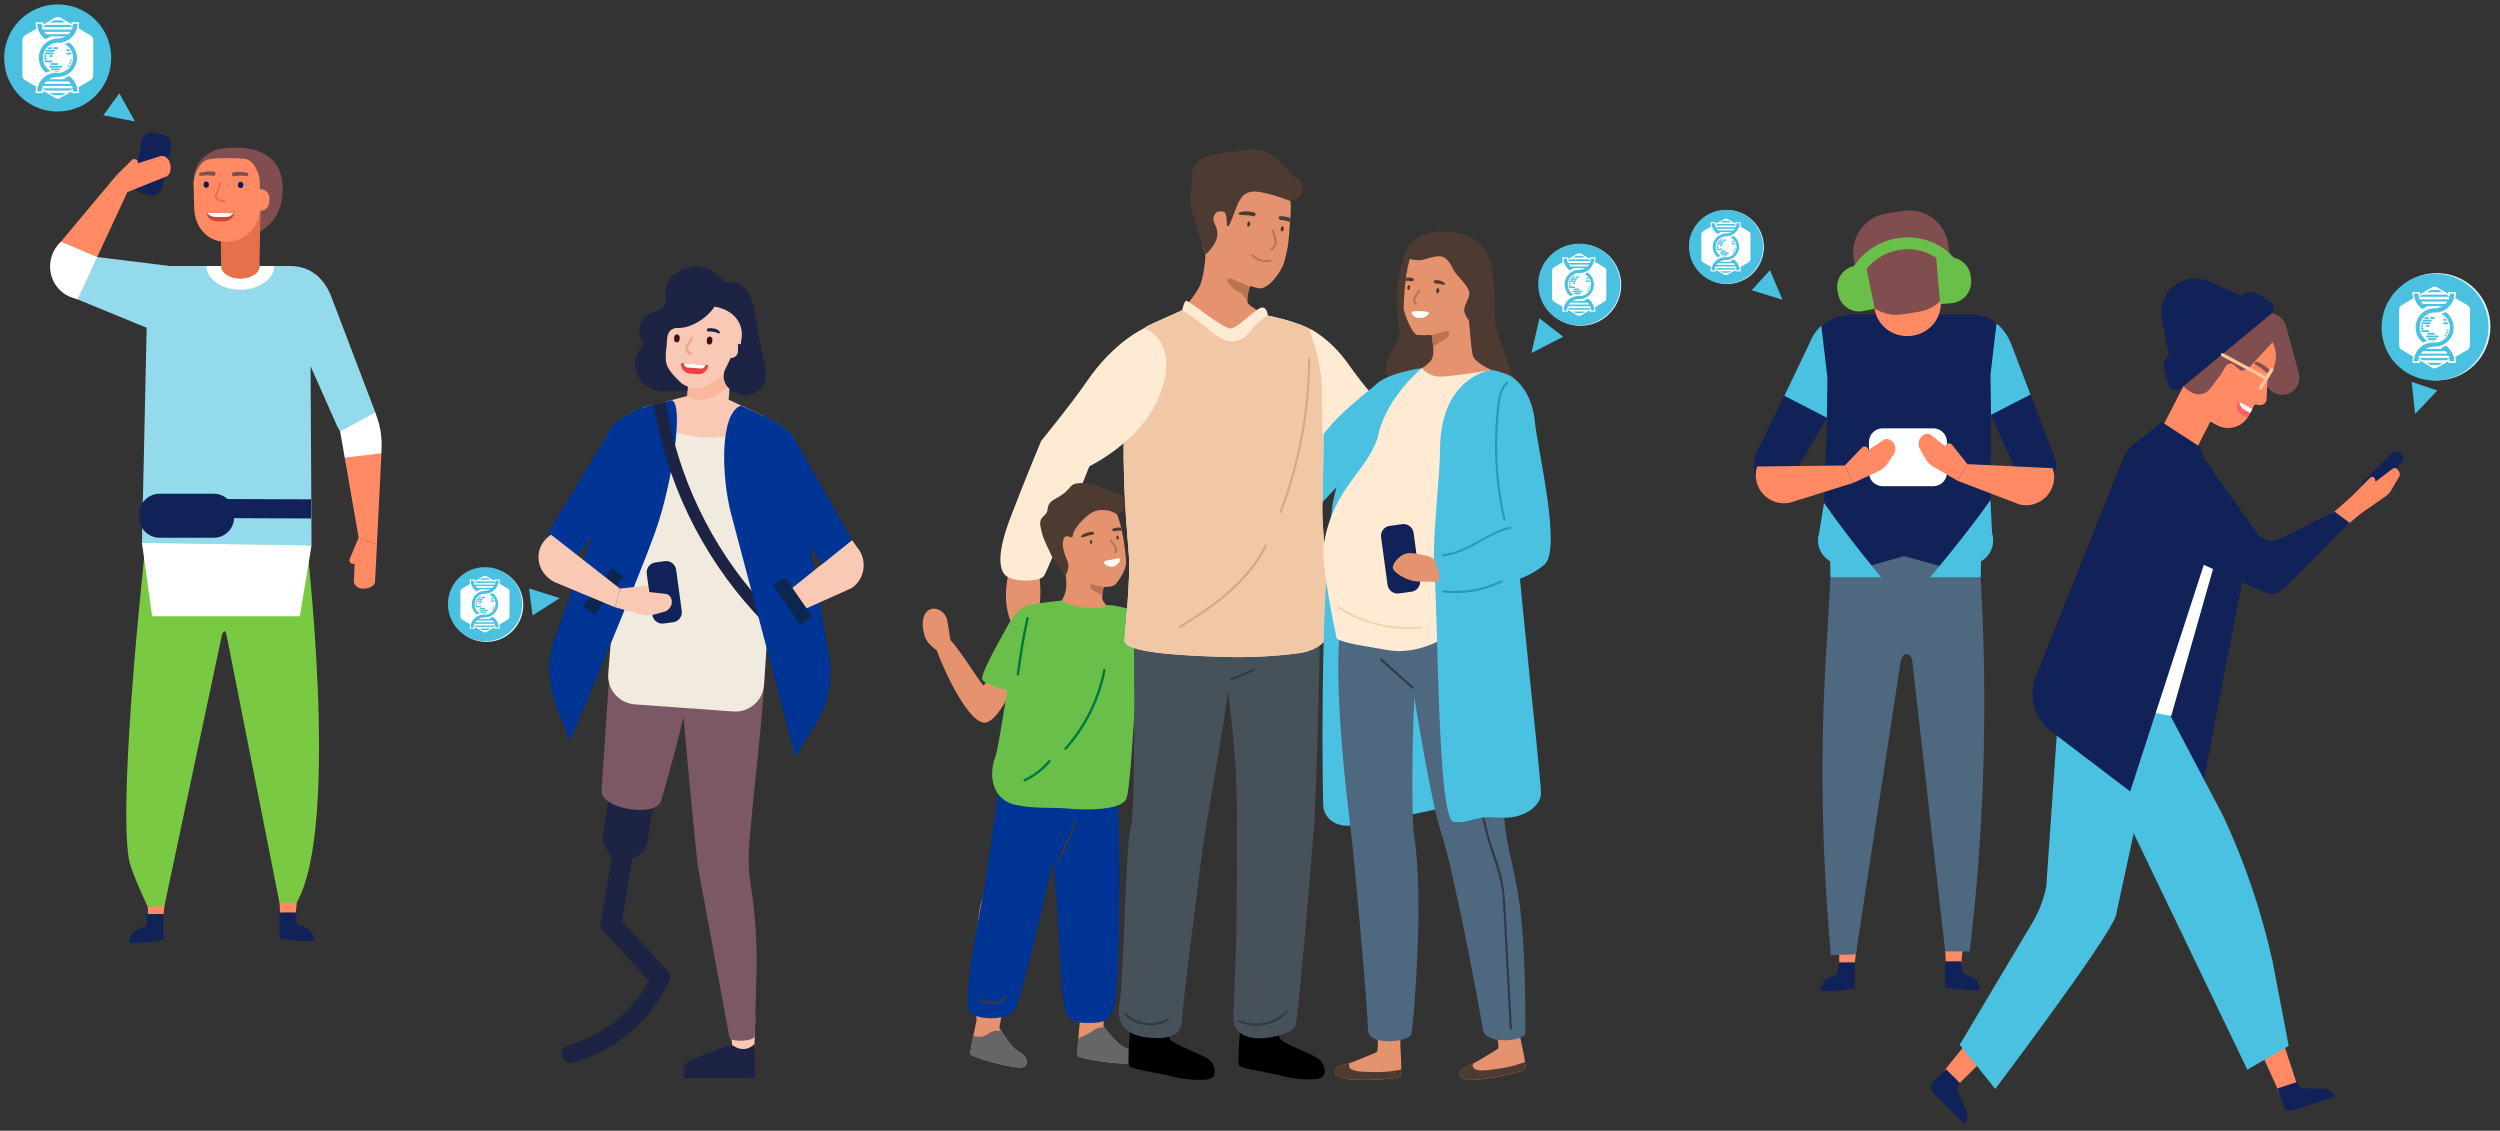 <?xml version="1.0" encoding="utf-8"?>
<!-- Generator: Adobe Illustrator 24.0.0, SVG Export Plug-In . SVG Version: 6.00 Build 0)  -->
<svg version="1.1" id="Layer_1" xmlns="http://www.w3.org/2000/svg" xmlns:xlink="http://www.w3.org/1999/xlink" x="0px" y="0px"
	 viewBox="0 0 723 327" style="enable-background:new 0 0 723 327;" xml:space="preserve">
<rect x="0" y="0" width="723" height="327" fill="#333333" stroke="none"/>
<style type="text/css">
	.st0{fill:#DBF3F9;}
	.st1{fill:#4AC1E0;}
	.st2{fill:#FF8A63;}
	.st3{fill:#102257;}
	.st4{fill:#4E6880;}
	.st5{fill:#FFFFFF;}
	.st6{fill:#804E4E;}
	.st7{fill:#6ABF4B;}
	.st8{fill:#7C6158;}
	.st9{fill:#FCC69A;}
	.st10{fill:#FC6262;}
	.st11{fill:#E67049;}
	.st12{fill:#7AC943;}
	.st13{fill:#92DAEC;}
	.st14{clip-path:url(#SVGID_2_);fill:#4AC1E0;}
	.st15{fill:#101857;}
	.st16{fill:#D34539;}
	.st17{clip-path:url(#SVGID_4_);fill:#4AC1E0;}
	.st18{clip-path:url(#SVGID_6_);fill:#4AC1E0;}
	.st19{fill:#1D2342;}
	.st20{fill:#FAC9B6;}
	.st21{fill:#7C5866;}
	.st22{fill:#4B8082;}
	.st23{fill:#F1EBDF;}
	.st24{fill:#FAB79E;}
	.st25{fill:#003595;}
	.st26{fill:#0C274F;}
	.st27{fill:#3A1311;}
	.st28{fill:#EB4248;}
	.st29{fill:#EBAB92;}
	.st30{fill:#E5936E;}
	.st31{fill:#FFEBD4;}
	.st32{fill:#4D3B32;}
	.st33{fill:#BA7454;}
	.st34{fill:#666666;}
	.st35{fill:#00783F;}
	.st36{fill:#313945;}
	.st37{fill:#475159;}
	.st38{fill:#F0C8A5;}
	.st39{fill:#DBA681;}
	.st40{fill:#239BB7;}
	.st41{fill:#F2D4B1;}
	.st42{clip-path:url(#SVGID_8_);fill:#4AC1E0;}
	.st43{clip-path:url(#SVGID_10_);fill:#4AC1E0;}
</style>
<g>
	<g>
		
			<ellipse transform="matrix(0.98 -0.199 0.199 0.98 -4.298 100.557)" class="st0" cx="499.46" cy="71.72" rx="10.68" ry="10.68"/>
		<polygon class="st1" points="506.6,83.93 515.5,86.69 511.88,78.11 		"/>
		<polygon class="st2" points="536.39,278.58 531.91,278.58 531.85,263.38 538.17,263.63 		"/>
		<polygon class="st2" points="562.71,278.68 567.18,278.68 568.53,265.54 562.21,265.79 		"/>
		<path class="st3" d="M536.42,278.33h-4.67l-0.36,3.44c-0.15,0.09-2.32,0.73-3.17,1.36c-1.11,0.82-1.76,2.11-1.76,3.49h2.73
			c1.2,0,3.76-0.19,4.93-0.41l2.29-0.43L536.42,278.33z"/>
		<path class="st3" d="M562.54,278.01h4.67l0.36,3.44c0.15,0.09,2.32,0.73,3.17,1.36c1.11,0.82,1.76,2.11,1.76,3.49h-2.73
			c-1.2,0-3.76-0.19-4.93-0.41l-2.29-0.43L562.54,278.01z"/>
		<path class="st3" d="M594.43,133.06l-12.34-32.41c-1.99-5.78-5.99-9.64-12.26-9.67l-33.22,0c-5.71-0.02-9.79,2.13-12.17,6.23
			c0,0-0.02,0.04-0.02,0.04c-0.31,0.54-0.59,1.12-0.84,1.72l-15.82,32.35c-1.96,6,1.23,11.4,7.24,13.36l2.82-5.98l10.61-17.83
			l-0.95,25.63l3.14,15.33l-1.26,5.11h43.43l-1.03-4.35l3.87-18l0.16-24.61l7.65,17.26l2.49,4.47
			C585.94,141.71,596.43,139.05,594.43,133.06z"/>
		<path class="st4" d="M550.6,160.81c0-0.02-21.23,6.12-21.23,6.12l-0.99,17.92c-1.89,27.65-1.75,55.41,0.43,83.04l0.66,8.35
			l7.23-0.24l12.98-84.76l0.08-0.32c0.57-2.27,2.7-2.31,3.24-0.02l9.55,84.25h7.06c3.95-31.97,5.15-67.65,3.6-99.83l-0.4-8.39
			L550.6,160.81z"/>
		<path class="st5" d="M563.07,127.83v8.82c0,2.19-1.77,3.96-3.96,3.96h-14.65c-2.19,0-3.96-1.77-3.96-3.96v-8.82
			c0-2.19,1.77-3.96,3.96-3.96h14.65C561.29,123.87,563.07,125.65,563.07,127.83z"/>
		<path class="st2" d="M552.65,97.15c-5.28,0.56-10.01-3.11-10.55-8.2l-3.19-12.81l12.89-6.88c4.16-0.44,9.81,2.06,10.24,6.07
			l-0.8,11.59C561.78,92.01,557.94,96.59,552.65,97.15z"/>
		<path class="st6" d="M555,90.15l-4.88,0.77c-6.17,0.97-12.02-3.28-12.99-9.45l-1.06-6.72c-0.97-6.17,3.28-12.02,9.45-12.99
			l4.88-0.77c6.17-0.97,12.02,3.28,12.99,9.45l1.06,6.72C565.42,83.33,561.17,89.18,555,90.15z"/>
		<path class="st2" d="M543.34,136.25c0.87-0.42,1.63-1.03,2.22-1.79l2.16-3.09c0.35-0.44,0.72-2.02,0.02-3.11
			c-0.84-1.32-2.14-1.47-2.88-1.12l-4.55,3.02c-0.08-1.26-1.41-1.14-1.71-0.83l-5.1,5.29l2.39,5.06L543.34,136.25z"/>
		<path class="st2" d="M508.15,134.91l25.35-0.29l2.39,5.06l-18.14,5.66C511.59,146.75,506.24,140.93,508.15,134.91z"/>
		<path class="st2" d="M559.02,134.91c-0.82-0.5-1.52-1.18-2.04-2l-1.85-3.28c-0.3-0.48-0.52-2.08,0.28-3.1
			c0.97-1.23,2.27-1.26,2.98-0.83l4.24,3.44c0.2-1.24,1.51-1,1.78-0.67l4.57,5.75l-2.86,4.81L559.02,134.91z"/>
		<path class="st2" d="M593.65,135.41l-24.68-1.18l-2.86,4.81l18.06,6.9C590.34,147.28,595.63,141.41,593.65,135.41z"/>
		<path class="st1" d="M524.3,97.21c0,0-0.02,0.03-0.02,0.03c-0.36,0.62-0.68,1.28-0.95,1.99l-7.29,15.24l12.23,6.31l0.06-0.1
			l0,0.14c0.01,0.01,0.17-11.53,0.17-11.53l-1.78-15.07C525.79,95.05,524.97,96.05,524.3,97.21z"/>
		<path class="st1" d="M582.09,100.65c-1.02-2.97-2.57-5.42-4.69-7.12l-1.76,14.91l0.16,11.54l11.41-5.88L582.09,100.65z"/>
		<path class="st1" d="M527.52,145.44l-1.43,8.73c-0.99,3.13,0.34,6.53,3.2,8.16l0.08,4.61h14.64
			C544.01,166.94,533.91,154.75,527.52,145.44z"/>
		<path class="st1" d="M575.64,144.59l0.47,9.58c0.99,3.13-0.34,6.53-3.2,8.16l-0.08,4.61h-14.64
			C558.19,166.94,569.25,153.9,575.64,144.59z"/>
		<path class="st7" d="M570.05,80.96l-0.07-0.86c-0.24-2.79-2.28-4.99-4.88-5.55c-1.55-1.69-3.7-3.45-6.58-4.62
			c-6.02-2.43-13.24-1.36-18.41,2.73c-1.67,1.32-2.93,2.81-3.89,4.26c-3.33,0.71-5.48,3.97-4.8,7.31l0.17,0.85
			c0.68,3.36,3.96,5.54,7.33,4.86l3.24-0.66l-2.33-11.5c0.66-0.84,1.45-1.67,2.42-2.43c4.21-3.34,10.1-4.21,14.99-2.24
			c1.09,0.44,2.05,0.99,2.89,1.59l-0.16,0.01l1.13,13.25l3.29-0.28C567.8,87.39,570.34,84.38,570.05,80.96z"/>
	</g>
	<g>
		
			<ellipse transform="matrix(0.996 -0.093 0.093 0.996 -5.728 65.999)" class="st0" cx="704.49" cy="94.39" rx="15.51" ry="15.51"/>
		<polygon class="st1" points="704.89,112.95 698.46,119.7 697.44,110.43 		"/>
		
			<rect x="626.08" y="152.92" transform="matrix(0.982 0.19 -0.19 0.982 47.714 -116.997)" class="st3" width="17.76" height="75.61"/>
		<polygon class="st2" points="658.99,315.59 664.37,313.82 659.79,299.88 652.51,301.28 		"/>
		<path class="st3" d="M662.99,321.16l12.22-4.01c-0.4-1.21-1.47-2.08-2.74-2.22c-1.24-0.14-4.48-0.16-6.24-0.17
			c-0.7,0-1.33-0.43-1.59-1.09l-0.3-0.77l-5.63,1.85l1.67,5.09C660.74,320.92,661.91,321.51,662.99,321.16z"/>
		<polygon class="st2" points="562.14,309.81 566.14,313.83 576.54,303.46 572.01,297.59 		"/>
		<path class="st3" d="M558.97,315.89l9.08,9.11c0.9-0.9,1.2-2.25,0.75-3.44c-0.43-1.17-1.87-4.08-2.65-5.65
			c-0.31-0.63-0.21-1.39,0.26-1.91l0.55-0.62l-4.19-4.2l-3.79,3.78C558.17,313.77,558.17,315.08,558.97,315.89z"/>
		<path class="st1" d="M649.92,309.34l11.97-6.89l-4.65-24.35c-3.24-14.59-8.06-28.78-14.39-42.31l-19.77-37.53l-23.74,5.88
			L649.92,309.34z"/>
		<path class="st1" d="M566.75,302.14l10.28,12.78c0,0,32.46-42.99,34.86-49.99l12.04-55.69l-28.12-10.98l-4.03,58.09
			c-0.73,3.71-2.09,7.26-4.02,10.51L566.75,302.14z"/>
		<polygon class="st5" points="627.92,207.06 615.84,204.81 624.24,159.7 640.53,162.73 		"/>
		<polygon class="st8" points="658.75,91.32 647.39,102.31 645.92,92.76 651.98,87.97 		"/>
		<path class="st6" d="M664.91,108.49c-0.03-0.23-0.09-0.44-0.15-0.66l0.05-0.01l-3.66-13.34c-0.02-0.09-0.05-0.18-0.07-0.27
			l-0.04-0.15c-0.75-2.25-3.03-3.7-5.45-3.33c-2.7,0.42-4.56,2.94-4.14,5.65c0.35,2.26,2.18,3.93,4.35,4.17l0.79,5.12
			c-1.12,1.08-1.71,2.66-1.46,4.31c0.42,2.7,2.94,4.56,5.65,4.14C663.47,113.72,665.33,111.19,664.91,108.49z"/>
		<path class="st2" d="M641.76,89.81l11.22,5.08c4.65,2.11,6.58,7.7,4.21,12.22l-1.4,2.68l-0.3,5.71c-0.05,0.83-0.67,1.5-1.49,1.61
			l-0.45,0.06l-1.51-0.2l-1.68,3.2c-1.72,3.29-5.78,4.56-9.08,2.84l-11.47-6L641.76,89.81z"/>
		<polygon class="st2" points="633.98,132.16 623.41,127.28 634.29,106.18 644.32,112 		"/>
		<path class="st3" d="M683.85,142.05l-0.48-0.49c-0.61-0.62-0.6-1.62,0.02-2.23l8.49-8.32c0.62-0.61,1.62-0.6,2.23,0.02l0.48,0.49
			c0.61,0.62,0.6,1.62-0.02,2.23l-8.49,8.32C685.46,142.68,684.46,142.67,683.85,142.05z"/>
		<path class="st2" d="M689.29,143.97c0.84-0.47,1.56-1.14,2.1-1.93l2.33-4c0.32-0.47,0.6-0.98-0.17-2.03
			c-0.93-1.26-1.5-0.43-2.21-0.02L687,139.3c-0.16-1.25-0.65-1.97-1.87-0.84l-5.08,5.16l-4.92,4.34l4.39,3.25l3.24-2.7
			L689.29,143.97z"/>
		<path class="st6" d="M650.98,105.71l8.3-8.97l-10.51-6.15l-0.07,0.16l-3.36-1.63c-3.74-1.82-8.25-0.47-10.38,3.09l-4.71,7.88
			c-2.8,4.68-1.19,10.74,3.56,13.41c1.84,1.04,4.17,0.55,5.43-1.14l1.32-1.77c3.02-4.16,3.59-4.41,5.73-3.78
			c0.19,0.09,1.67,0.39,2.23,0.3c0.8-0.12,1.51-0.48,2.07-0.98C650.57,106.13,650.85,105.85,650.98,105.71z"/>
		<path class="st3" d="M656.58,87.36l-3-2.01c-1.73-1.16-3.99-1.09-5.66,0.13l-8.84-3.98c-3.64-1.73-7.96-1.07-10.91,1.68
			c-2.46,2.3-3.58,5.7-2.95,9l1.98,10.42c-1.24,1.27-1.72,3.13-1.21,4.86l1.16,3.89c0.28,0.95,1.12,1.51,2,1.55l0.01,0.04l0.05-0.04
			c0.49,0.01,0.99-0.15,1.41-0.5l26.12-21.56C657.88,89.92,657.79,88.17,656.58,87.36z"/>
		<polygon class="st2" points="679.51,151.21 658.21,167.35 655.25,160.41 675.12,147.96 		"/>
		<polygon class="st9" points="656.22,159.81 655.2,166.56 622.75,156.78 632.01,133.11 		"/>
		<path class="st3" d="M675.12,147.96l-15.89,7.96c-1.99,1-4.41,0.59-5.96-1l-12.8-17.88c-0.78-1.51-1.77-2.91-2.96-4.14
			c0,0-1.33-3.71-1.33-3.71l-10.98-7.13l-7.69,6.1c-1.56,1.1-2.82,2.67-3.53,4.6l-25.17,62.85c-2.28,5.69-0.48,12.2,4.4,15.91
			l22.84,17.37l21.29-65.53l17.53,7.89c1.94,0.88,4.23,0.45,5.73-1.06l18.91-18.98L675.12,147.96z"/>
		<path class="st10" d="M651.37,118.26l-4.23-2.24c-0.76,1.45-0.21,3.24,1.23,4l1.44,0.76c0.05,0.02,0.09,0.04,0.14,0.06
			c0.15-0.22,0.29-0.44,0.41-0.68L651.37,118.26z"/>
		<path class="st5" d="M647.64,116.29c0.1,0.95,0.66,1.83,1.56,2.31l1.44,0.76c0.04,0.02,0.08,0.03,0.12,0.05l0.6-1.15
			L647.64,116.29z"/>
		<path class="st6" d="M656.02,106.64c-0.94-0.88-2.03-1.5-3.22-1.99c-0.68-0.28-1.09,0.52-0.43,0.84c1.21,0.59,2.07,1.32,2.94,2.14
			C655.85,108.14,656.55,107.14,656.02,106.64z"/>
		<path class="st9" d="M657.29,106.47c-0.22-0.14-0.52-0.07-0.65,0.16l-1.33,2.18l-12.35-6.63c-0.23-0.12-0.52-0.04-0.64,0.19
			s-0.04,0.52,0.19,0.64l12.3,6.6l-1.47,2.4c-0.14,0.22-0.07,0.52,0.16,0.65s0.52,0.07,0.65-0.16l3.3-5.39
			C657.58,106.9,657.51,106.61,657.29,106.47z"/>
		<path class="st2" d="M643.75,111.35l0.37,0.21l3.82-4.45l-2.09-1.76c-0.77-0.44-1.75-0.18-2.19,0.59l-0.93,1.61
			C641.96,108.88,642.42,110.58,643.75,111.35z"/>
	</g>
	<g>
		<path class="st6" d="M71.07,42.89c-1.14-0.16-2.02-0.1-3.98-0.17c-6.29-0.21-11.02,3.7-11.02,9.28c0,1.17-0.14,2.33,0.27,3.38
			c-0.15,6.6,4.07,12.3,10.66,13.23c7.12,1.01,13.65-4.06,14.58-11.33C82.52,50.02,79.94,44.1,71.07,42.89z"/>
		<path class="st3" d="M43.44,56.41l-2.67-0.58c-1.58-0.34-2.58-1.9-2.24-3.48l2.54-11.71c0.34-1.58,1.9-2.58,3.48-2.24l2.67,0.58
			c1.58,0.34,2.58,1.9,2.24,3.48l-2.54,11.72C46.58,55.75,45.02,56.76,43.44,56.41z"/>
		<polygon class="st11" points="74.94,82.5 69.23,83.86 64.01,82.71 63.71,55.96 75.39,57.15 		"/>
		<polygon class="st2" points="47.26,264.58 42.78,264.6 42.66,249.4 48.99,249.63 		"/>
		<polygon class="st2" points="81.01,264.57 85.48,264.55 86.79,251.4 80.47,251.67 		"/>
		<path class="st3" d="M47.28,264.33l-4.67,0.02l-0.34,3.45c-0.15,0.09-2.32,0.74-3.17,1.37c-1.1,0.82-1.75,2.12-1.75,3.49
			l2.73-0.01c1.2,0,3.75-0.2,4.93-0.43l2.29-0.44L47.28,264.33z"/>
		<path class="st3" d="M80.84,263.9l4.67-0.02l0.37,3.44c0.15,0.09,2.33,0.72,3.18,1.35c1.11,0.82,1.77,2.11,1.77,3.48l-2.73,0.01
			c-1.2,0-3.76-0.18-4.93-0.4l-2.29-0.42L80.84,263.9z"/>
		<path class="st12" d="M64.51,146.75c0-0.02-22.08,7.54-22.08,7.54s-8.42,74.74-5.16,94.16c0.61,3.64,5.43,13.73,5.43,13.73
			l4.85-0.18l16.66-78.5c0,0,0.75-2.21,1.29,0.07l15.32,77.47l4.98-0.02c12.95-22.49,2.45-107.81,2.45-107.81L64.51,146.75z"/>
		<path class="st13" d="M108.45,119L96.11,86.59c-1.99-5.78-5.99-9.64-12.26-9.67l-33.22,0c-0.48,0-0.94,0.01-1.39,0.02l-32.53-4.01
			l5.71,13.65l20,8.21L41.05,157l49.05,0.73l-0.28-51.81l7.65,17.26l2.49,4.47C99.96,127.65,110.45,124.99,108.45,119z"/>
		<path class="st2" d="M48.28,50.96c1.33-0.81,1.22-3,0.73-4.2c-0.59-1.45-1.85-1.83-2.64-1.61l-6.49,2.07
			c0.15-1.25-1.18-1.37-1.53-1.12l-4.48,4.38l2.89,5.12L48.28,50.96z"/>
		<path class="st2" d="M19.71,85.56l2.71,1.03l14.63-31.51l-3.19-4.6L17.5,70.03C13.2,74.66,14.04,82.56,19.71,85.56z"/>
		<path class="st2" d="M108.46,168.38c-0.42,1.5-2.55,1.99-3.84,1.84c-1.56-0.18-2.26-1.28-2.27-2.1l0.21-5.14
			c-1.16,0.48-1.64-0.77-1.5-1.17l2.65-6.3l5.3,1.87L108.46,168.38z"/>
		<path class="st2" d="M106.71,120.7l-7.02,11.66l4.04,23.17l5.28,1.84l1.27-25.62C110.35,123.96,106.71,120.7,106.71,120.7z"/>
		<polygon class="st1" points="29.89,33.33 39.03,35.14 34.52,26.98 		"/>
		<g>
			<defs>
				
					<ellipse id="SVGID_1_" transform="matrix(0.066 -0.998 0.998 0.066 -1.062 32.279)" cx="16.71" cy="16.71" rx="15.51" ry="15.51"/>
			</defs>
			<clipPath id="SVGID_2_">
				<use xlink:href="#SVGID_1_"  style="overflow:visible;"/>
			</clipPath>
			
				<ellipse transform="matrix(0.54 -0.842 0.842 0.54 -6.444 21.795)" class="st14" cx="16.71" cy="16.79" rx="15.51" ry="15.51"/>
		</g>
		<path class="st2" d="M65.67,69.91h-0.55c-5.25,0-8.96-4.46-8.96-9.96l-0.18-6.75c-0.07-2.62,1.81-6.63,4.28-7.11
			c1.6-0.31,3.26-0.36,5.11-0.37c2.06-0.01,3.96,0.02,5.53,0.25c2.49,0.37,4.21,4.11,4.23,6.75l0.05,7.23
			C75.17,65.45,70.92,69.91,65.67,69.91z"/>
		<path class="st2" d="M75.2,60.96l-0.72-0.05l0.41-6.23l0.57,0.04c1.46,0.1,2.56,1.35,2.46,2.81l-0.07,1.11
			C77.75,60.01,76.57,61.05,75.2,60.96z"/>
		<path class="st15" d="M69.53,54.4c0.42,0.03,0.78-0.29,0.81-0.71l0.02-0.32c0.03-0.42-0.29-0.78-0.71-0.81
			c-0.42-0.03-0.78,0.29-0.81,0.71l-0.02,0.32C68.79,54.01,69.11,54.38,69.53,54.4z"/>
		<path class="st15" d="M59.65,54.31c0.42,0,0.76-0.34,0.76-0.76v-0.32c0-0.42-0.34-0.76-0.76-0.76c-0.42,0-0.76,0.34-0.76,0.76
			v0.32C58.89,53.97,59.24,54.31,59.65,54.31z"/>
		<path class="st16" d="M64.47,64.05l-1.53-0.02c-1.74-0.02-3.15-1.13-3.14-2.47l7.83,0.1C67.62,63.01,66.21,64.08,64.47,64.05z"/>
		<path class="st5" d="M62.19,62.73l3.04,0.04c0.99,0.01,1.84-0.44,2.21-1.1l-7.45-0.1C60.35,62.24,61.2,62.71,62.19,62.73z"/>
		<path class="st11" d="M64.12,58.39c-1.18-0.3-1.83-0.75-1.99-1.37c-0.1-0.41,0.05-0.75,0.3-1.3c0.11-0.24,0.24-0.53,0.38-0.91
			c0.26-0.67,0.47-1.35,0.64-2.04c0.04-0.15,0.19-0.25,0.34-0.21c0.16,0.04,0.25,0.19,0.21,0.34c-0.17,0.72-0.39,1.43-0.66,2.12
			c-0.15,0.39-0.28,0.69-0.4,0.94c-0.24,0.53-0.31,0.72-0.26,0.93c0.12,0.5,0.94,0.88,2.37,1.12c0.15,0.03,0.26,0.17,0.24,0.33
			c-0.03,0.16-0.17,0.26-0.33,0.24C64.67,58.52,64.38,58.46,64.12,58.39z"/>
		<path class="st6" d="M67.62,49.77c1.27-0.19,2.52-0.07,3.78,0.21c0.72,0.16,0.6,1.05-0.13,0.93c-1.33-0.2-2.45-0.11-3.63,0.07
			C66.91,51.1,66.9,49.88,67.62,49.77z"/>
		<path class="st6" d="M61.77,49.63c-1.28-0.16-2.53-0.02-3.78,0.29c-0.71,0.17-0.57,1.06,0.15,0.93c1.33-0.23,2.45-0.15,3.63,0
			C62.51,50.94,62.5,49.73,61.77,49.63z"/>
		<path class="st3" d="M89.95,144.41l-24.15-0.09c-1.04-0.95-2.42-1.53-3.94-1.53H46.14c-3.23,0-5.86,2.62-5.86,5.86v1
			c0,3.23,2.62,5.86,5.86,5.86h15.71c3.17,0,5.74-2.52,5.85-5.66l22.25,0.09V144.41z"/>
		<path class="st5" d="M79.29,76.92l-19.58,0c0,3.79,4.38,6.86,9.79,6.86C74.91,83.78,79.29,80.71,79.29,76.92z"/>
		<path class="st11" d="M75.04,76.92c0,2-2.48,3.62-5.54,3.62s-5.54-1.62-5.54-3.62c0-2,2.48-3.62,5.54-3.62
			S75.04,74.92,75.04,76.92z"/>
		<path class="st11" d="M75.09,76.92l-11.08,0c0,2,2.48,3.62,5.54,3.62C72.61,80.54,75.09,78.92,75.09,76.92z"/>
		<polygon class="st5" points="86.71,178.22 44,178.22 41.05,157 90.1,157.73 		"/>
		<path class="st5" d="M110.28,131.08l-10.59,1.28l-1.32-7.57l10.17-5.5l0.51,1.45c0.97,2.77,1.41,5.7,1.3,8.63L110.28,131.08z"/>
		<path class="st5" d="M17.5,70.03l0.13-0.12l10.49,4.43l-5.68,12.25l-1.45-0.51c-0.24-0.07-0.49-0.16-0.75-0.27
			C13.89,83.17,12.52,74.76,17.5,70.03z"/>
		<g id="Icon_13_">
			<path class="st5" d="M19.88,23.56c0.22,0.21,0.42,0.45,0.58,0.7l-7.72,0c0.17-0.25,0.36-0.49,0.58-0.7L19.88,23.56z M13.38,9.89
				l6.43,0c0.23-0.21,0.43-0.45,0.6-0.7l-7.63,0C12.95,9.45,13.15,9.68,13.38,9.89z M26.95,11.53l0,10.35
				c0,0.52-0.28,1.01-0.73,1.28l-3.49,2.06c0.1,0.42,0.14,0.85,0.14,1.28l0,0.45l-2.17,0l0-0.53l-3.23,1.9
				c-0.23,0.13-0.49,0.2-0.75,0.2c-0.26,0-0.52-0.07-0.75-0.2l-3.45-2.03c-0.01,0.07-0.01,0.14-0.01,0.21l0,0.45l-2.17,0l0-0.45
				c0-0.47,0.06-0.94,0.17-1.4l-3.3-1.94c-0.45-0.27-0.73-0.76-0.73-1.28l0-10.35c0-0.52,0.28-1.01,0.73-1.28l3.3-1.95
				c-0.12-0.46-0.18-0.94-0.18-1.42l0-0.45l2.17,0l0,0.45c0,0.08,0,0.15,0.01,0.23l0.62-0.36h0.01l1.08-0.64l1.16-0.68h0.01
				l0.57-0.34c0.23-0.13,0.49-0.2,0.75-0.2c0.27,0,0.52,0.07,0.75,0.2l0.58,0.34l0.11,0.06l2.47,1.46l-0.01,0l0.07,0.04l0-0.55
				l2.18,0l0,0.45c0,0.44-0.05,0.87-0.15,1.3l3.5,2.06C26.67,10.52,26.95,11.01,26.95,11.53z M14.44,6.5l4.54,0l-1.06-0.62l-2.43,0
				L14.44,6.5z M18.98,26.91l-4.54,0l1.05,0.62l2.43,0L18.98,26.91z M22.42,26.5c0-0.52-0.07-1.02-0.21-1.49
				c-0.34-1.16-1.08-2.17-2.06-2.89c-0.06-0.05-0.13-0.09-0.19-0.14c0,0-0.01,0-0.01,0c-0.42,0.24-0.98,0.5-1.45,0.65
				c0.03,0.01,0.06,0.03,0.09,0.04c0.17,0.08,0.34,0.17,0.49,0.26l-4.97,0c0.06-0.03,0.12-0.07,0.18-0.1
				c0.03-0.02,0.06-0.03,0.1-0.05c0.07-0.04,0.14-0.07,0.21-0.1c0.06-0.03,0.13-0.05,0.19-0.08c0.03-0.01,0.06-0.02,0.09-0.03
				c0.05-0.02,0.1-0.04,0.16-0.06c0.08-0.03,0.17-0.05,0.26-0.08c0.06-0.02,0.12-0.03,0.18-0.05c0.16-0.04,0.33-0.07,0.49-0.09
				c0.08-0.01,0.16-0.02,0.24-0.03c0.15-0.01,0.3-0.02,0.45-0.02h0.01c0.13,0,0.27,0,0.41-0.01l0.03,0c0.1,0,0.2-0.01,0.3-0.02
				c0.05-0.01,0.1-0.01,0.15-0.02c0.05,0,0.1-0.01,0.15-0.02c0.3-0.06,0.59-0.14,0.87-0.24c0.33-0.12,0.65-0.27,0.95-0.44
				c0.11-0.07,0.23-0.14,0.33-0.21c0.04-0.02,0.07-0.05,0.11-0.08c0.02-0.01,0.04-0.03,0.06-0.04c0.03-0.02,0.06-0.04,0.09-0.07
				c0.04-0.03,0.09-0.07,0.13-0.1c0.04-0.03,0.09-0.07,0.13-0.11c0.08-0.07,0.15-0.13,0.22-0.2c0.06-0.06,0.13-0.13,0.18-0.19
				c0.01-0.01,0.02-0.02,0.03-0.04c0.05-0.06,0.11-0.12,0.16-0.18c0.04-0.05,0.09-0.11,0.13-0.16c0.02-0.02,0.04-0.05,0.06-0.08
				c0.06-0.08,0.11-0.16,0.17-0.24c0.04-0.06,0.08-0.12,0.12-0.19c0.05-0.08,0.09-0.16,0.13-0.24c0.04-0.08,0.09-0.16,0.13-0.25
				c0.03-0.07,0.07-0.15,0.1-0.22c0.08-0.18,0.14-0.36,0.2-0.54c0.03-0.09,0.05-0.17,0.07-0.26c0.02-0.09,0.04-0.18,0.06-0.27
				c0,0,0,0,0,0c0.02-0.09,0.03-0.17,0.04-0.26c0,0,0-0.01,0-0.01c0.01-0.08,0.02-0.16,0.03-0.24c0-0.01,0-0.02,0-0.02
				c0.01-0.08,0.01-0.15,0.02-0.23c0-0.04,0.01-0.08,0.01-0.12c0-0.07,0-0.14,0-0.2c0-1.85-0.91-3.5-2.3-4.51
				c-0.11,0.06-0.23,0.13-0.36,0.19c-0.05,0.02-0.1,0.05-0.15,0.07c-0.12,0.05-0.24,0.11-0.36,0.15c-0.18,0.07-0.36,0.14-0.53,0.19
				c-0.02,0-0.03,0.01-0.04,0.01c0,0,0,0,0,0c0,0,0,0,0,0s0,0,0,0v0c0,0,0,0,0,0l0,0l0,0c0.02,0.01,0.03,0.01,0.05,0.02h0
				c0.05,0.02,0.09,0.04,0.13,0.07c0.04,0.02,0.07,0.04,0.11,0.06c0.08,0.04,0.16,0.09,0.24,0.14c0.07,0.05,0.14,0.1,0.21,0.15
				c0.02,0.01,0.03,0.02,0.05,0.03c0.01,0.01,0.02,0.02,0.03,0.02c0.03,0.03,0.07,0.05,0.1,0.08c0.03,0.02,0.05,0.04,0.08,0.07
				c0.07,0.06,0.13,0.12,0.2,0.18c0.01,0.01,0.02,0.02,0.04,0.04c0.05,0.05,0.11,0.11,0.16,0.17c0.02,0.02,0.04,0.04,0.06,0.07
				c0.05,0.05,0.09,0.11,0.14,0.17c0.02,0.03,0.04,0.05,0.06,0.08c0,0,0.01,0.01,0.01,0.02l-0.71,0c-0.17,0-0.27,0.14-0.27,0.27
				c0,0.13,0.09,0.27,0.27,0.27l1.05,0c0.05,0.1,0.1,0.2,0.15,0.31c0.02,0.05,0.04,0.09,0.06,0.14c0,0,0,0,0,0.01c0,0,0,0,0,0
				l-1.26,0c-0.17,0-0.27,0.14-0.27,0.27c0,0.13,0.09,0.27,0.27,0.27l1.42,0c0.03,0.11,0.05,0.23,0.07,0.34
				c0.01,0.04,0.01,0.08,0.01,0.11c0,0.01,0,0.03,0,0.04c0.01,0.1,0.02,0.21,0.02,0.32c0,0.05,0,0.11,0,0.16
				c0,0.08,0,0.17-0.01,0.25c0,0.07-0.01,0.15-0.02,0.22c0,0.02,0,0.03-0.01,0.05c0,0.01,0,0.01,0,0.02l-0.41,0
				c-0.17,0-0.26,0.14-0.26,0.27c0,0.11,0.06,0.22,0.18,0.26c0.02,0.01,0.05,0.01,0.09,0.01l0.3,0c0,0.01,0,0.02-0.01,0.03
				c-0.02,0.06-0.03,0.12-0.05,0.18c0,0,0,0.01,0,0.01l-0.48,0c-0.17,0-0.26,0.14-0.26,0.27c0,0.09,0.04,0.18,0.12,0.23
				c0.04,0.02,0.08,0.04,0.14,0.04l0.26,0c-0.04,0.08-0.08,0.15-0.12,0.23l-0.54,0c-0.17,0-0.26,0.13-0.26,0.27
				c0,0.06,0.02,0.12,0.05,0.17c0.04,0.06,0.11,0.1,0.21,0.1l0.19,0c-0.05,0.06-0.1,0.12-0.15,0.18c-0.05,0.06-0.1,0.11-0.15,0.17
				c-0.05,0.05-0.1,0.1-0.15,0.15c-0.01,0.02-0.03,0.03-0.05,0.05c-0.05,0.04-0.09,0.08-0.14,0.12c-0.06,0.05-0.13,0.11-0.2,0.16
				c-0.06,0.04-0.12,0.09-0.19,0.13c-0.02,0.01-0.04,0.02-0.05,0.03c-0.06,0.04-0.11,0.07-0.17,0.11c0,0-0.01,0-0.01,0.01
				c-0.06,0.04-0.13,0.07-0.19,0.1c-0.01,0.01-0.03,0.01-0.04,0.02c-0.07,0.03-0.14,0.07-0.21,0.1c-0.07,0.03-0.15,0.06-0.23,0.09
				c-0.07,0.02-0.14,0.05-0.22,0.07c-0.02,0-0.04,0.01-0.06,0.02c-0.06,0.02-0.12,0.03-0.19,0.05c-0.01,0-0.01,0-0.02,0
				c-0.08,0.02-0.16,0.03-0.24,0.04c-0.05,0.01-0.1,0.01-0.15,0.02c-0.11,0.01-0.23,0.02-0.34,0.02c0.05-0.09,0.05-0.2,0-0.29
				c-0.02-0.03-0.04-0.06-0.07-0.07c-0.04-0.03-0.09-0.05-0.15-0.05l-1.41,0c-0.07,0-0.13,0.02-0.17,0.06
				c-0.01,0.01-0.02,0.02-0.03,0.03c0.01,0,0.02,0.01,0.03,0.01c0,0,0,0,0,0c0.01,0,0.02,0.01,0.04,0.01
				c0.09,0.04,0.18,0.07,0.28,0.1c0.04,0.01,0.07,0.02,0.11,0.03c0.04,0.01,0.08,0.02,0.11,0.03c0.03,0.01,0.06,0.01,0.09,0.02
				c0.04,0.01,0.09,0.02,0.13,0.03c0.03,0,0.05,0.01,0.08,0.01c0.13,0.02,0.27,0.04,0.41,0.05c0.06,0,0.11,0.01,0.17,0.01
				c0.03,0,0.06,0,0.09,0c0.03,0,0.06,0,0.09,0c-0.17,0-0.34,0.01-0.5,0.03c-0.12,0.01-0.24,0.02-0.35,0.04
				c-0.04,0-0.09,0.01-0.13,0.02c-0.04,0-0.08,0.01-0.13,0.02c-0.02,0-0.04,0.01-0.05,0.01c-0.06,0.01-0.12,0.02-0.18,0.03
				c-0.06,0.01-0.12,0.02-0.19,0.04c-0.06,0.01-0.12,0.03-0.18,0.04c-0.06,0.01-0.12,0.03-0.18,0.05c-0.21,0.06-0.43,0.13-0.63,0.22
				c-0.36,0.15-0.71,0.34-1.03,0.55c-0.02,0.02-0.05,0.03-0.07,0.05c-0.07,0.05-0.13,0.09-0.19,0.14c-0.01,0-0.01,0.01-0.02,0.01
				c-0.07,0.05-0.13,0.11-0.2,0.16c-0.02,0.02-0.04,0.03-0.06,0.05c-0.06,0.06-0.12,0.11-0.18,0.17c-0.07,0.06-0.13,0.13-0.2,0.2
				c-0.01,0.01-0.02,0.03-0.04,0.04c-0.05,0.05-0.09,0.1-0.14,0.16c-0.03,0.03-0.05,0.06-0.08,0.09c-0.05,0.06-0.1,0.12-0.15,0.19
				c-0.06,0.08-0.12,0.16-0.17,0.24c-0.05,0.08-0.11,0.17-0.16,0.26c-0.05,0.08-0.1,0.17-0.15,0.26c0,0,0,0,0,0.01
				c-0.04,0.09-0.09,0.18-0.13,0.27c-0.04,0.09-0.08,0.18-0.12,0.28c0,0,0,0,0,0c-0.03,0.07-0.06,0.15-0.08,0.23
				c0,0.02-0.01,0.04-0.02,0.05c-0.16,0.51-0.25,1.05-0.25,1.61l1.28,0c0-0.1,0-0.2,0.01-0.3c0.01-0.21,0.05-0.42,0.1-0.62
				c0,0,0-0.01,0-0.02c0.06-0.24,0.13-0.46,0.23-0.68l8.41,0c0.1,0.22,0.18,0.46,0.23,0.7l-8.84,0l1.05,0.62l6.92,0l0.88-0.52
				c0.04,0.17,0.06,0.35,0.07,0.52c0,0.1,0.01,0.2,0.01,0.3L22.42,26.5z M16.53,18.25l-1.66,0c-0.1,0-0.17,0.04-0.22,0.12
				c-0.05,0.09-0.05,0.21,0,0.29c0.04,0.08,0.12,0.12,0.22,0.12l1.66,0c0.17,0,0.26-0.13,0.26-0.27
				C16.8,18.39,16.7,18.25,16.53,18.25z M16.59,14.19c0.17,0,0.26-0.14,0.26-0.27c0-0.13-0.09-0.27-0.26-0.27l-0.92,0c0,0,0,0,0,0
				c-0.1,0-0.18,0.04-0.22,0.12c-0.05,0.09-0.05,0.2,0,0.29c0.04,0.08,0.13,0.12,0.23,0.12L16.59,14.19z M14.51,19.02
				c-0.17,0-0.26,0.14-0.26,0.27c0,0.13,0.09,0.27,0.26,0.27l3.16,0c0.17,0,0.27-0.14,0.27-0.27c0-0.13-0.09-0.27-0.27-0.27
				L14.51,19.02z M14.71,20.06c0,0.14,0.09,0.27,0.26,0.27l2.09,0c0,0,0,0,0,0c0.1,0,0.18-0.04,0.22-0.12c0.05-0.09,0.05-0.2,0-0.29
				c-0.04-0.08-0.13-0.12-0.23-0.12l-2.09,0c-0.16,0-0.25,0.12-0.26,0.24C14.71,20.04,14.71,20.05,14.71,20.06z M22.42,6.89l-1.28,0
				c0,0.12,0,0.24-0.02,0.36c-0.01,0.16-0.04,0.32-0.07,0.47L20.17,7.2l-6.92,0l-1.05,0.62l8.83,0c0,0.02-0.01,0.03-0.01,0.05
				c-0.06,0.24-0.14,0.48-0.25,0.7l-8.34,0c-0.11-0.22-0.19-0.46-0.25-0.7c0-0.01-0.01-0.02-0.01-0.03
				c-0.05-0.19-0.08-0.39-0.1-0.59c-0.01-0.12-0.02-0.24-0.02-0.36l-1.28,0c0,0.57,0.09,1.11,0.26,1.62c0,0.01,0.01,0.02,0.01,0.04
				c0.38,1.15,1.14,2.13,2.14,2.82c0.02-0.01,0.04-0.02,0.06-0.03c0.4-0.26,0.84-0.48,1.29-0.65c-0.11-0.05-0.21-0.11-0.32-0.17
				l4.76,0c-0.06,0.04-0.13,0.08-0.2,0.11c-0.46,0.23-0.96,0.4-1.5,0.48c-0.06,0.01-0.12,0.01-0.18,0.02
				c-0.12,0.01-0.24,0.02-0.36,0.02c-0.01,0-0.01,0-0.02,0l-0.12,0c-0.11,0-0.22,0.01-0.32,0.02c-0.03,0-0.07,0.01-0.1,0.01
				c-0.77,0.08-1.48,0.32-2.13,0.69c-0.18,0.1-0.36,0.22-0.52,0.34c-1.39,1.01-2.29,2.66-2.29,4.5c0,1.75,0.82,3.32,2.09,4.33
				c0.02-0.01,0.04-0.02,0.06-0.03c0.35-0.18,0.82-0.39,1.29-0.52c0.02-0.01,0.04-0.01,0.06-0.02c-0.96-0.51-1.71-1.39-2.05-2.45
				l2.26,0c0.1,0,0.18-0.04,0.22-0.12c0.05-0.09,0.05-0.2,0-0.29c-0.05-0.08-0.13-0.13-0.23-0.13l-2.4,0
				c-0.01-0.07-0.02-0.15-0.03-0.23l0.73,0c0,0,0,0,0,0c0.15,0,0.27-0.05,0.32-0.15c0.04-0.07,0.04-0.16,0-0.24
				c-0.05-0.1-0.17-0.15-0.32-0.15l-0.76,0v-0.01c0-0.07,0-0.15,0-0.22l0.72,0c0.1,0,0.18-0.04,0.22-0.12c0.05-0.09,0.05-0.2,0-0.29
				c-0.05-0.08-0.13-0.12-0.23-0.12l-0.66,0c0.01-0.07,0.03-0.15,0.05-0.22l2.72,0c0.17,0,0.26-0.14,0.26-0.27
				c0-0.13-0.09-0.27-0.26-0.27l-2.56,0c0.03-0.08,0.06-0.15,0.09-0.23l2.83,0c0.17,0,0.26-0.14,0.26-0.27
				c0-0.13-0.09-0.27-0.26-0.27l-2.53,0c0.05-0.08,0.1-0.15,0.15-0.23l1.52,0c0.17,0,0.26-0.14,0.26-0.27
				c0-0.13-0.09-0.27-0.26-0.27l-1.05,0c0.09-0.08,0.18-0.17,0.27-0.24l0.78,0c0.15,0,0.24-0.11,0.26-0.22c0-0.01,0-0.03,0-0.04
				c0-0.12-0.07-0.24-0.21-0.27c0.03-0.02,0.05-0.03,0.08-0.04c0.08-0.04,0.17-0.07,0.26-0.11c0.06-0.02,0.12-0.04,0.18-0.06
				c0.07-0.02,0.15-0.05,0.22-0.07c0.07-0.02,0.15-0.04,0.22-0.05c0,0,0.01,0,0.02,0c0.24-0.05,0.49-0.08,0.75-0.09
				c0.03,0,0.06,0,0.1,0l0.03,0c0,0,0,0,0,0c0,0,0,0,0.01,0c0,0,0,0,0,0l0.04,0c0.05,0,0.1,0,0.15-0.01c0.02,0,0.04,0,0.06,0
				c0,0,0,0,0,0s0,0,0,0c0,0,0,0,0,0h0c0.01,0,0.02,0,0.03,0c0.06,0,0.11-0.01,0.17-0.01c0.04,0,0.09-0.01,0.13-0.01
				c0.58-0.07,1.14-0.23,1.68-0.46c0.02-0.01,0.04-0.02,0.07-0.03c0,0,0,0,0,0c0.21-0.09,0.42-0.2,0.62-0.33c0,0,0.01,0,0.02-0.01
				c0.08-0.05,0.16-0.1,0.25-0.15c0.06-0.04,0.12-0.08,0.18-0.12c0.02-0.01,0.04-0.03,0.06-0.04c0.02-0.02,0.04-0.03,0.07-0.05
				c0.15-0.12,0.3-0.24,0.44-0.38c0.09-0.08,0.17-0.17,0.25-0.26c0.14-0.15,0.27-0.31,0.4-0.48c0.12-0.17,0.24-0.34,0.34-0.52
				c0,0,0.01-0.01,0.01-0.01c0.08-0.14,0.16-0.29,0.23-0.44C22,8.96,22.05,8.83,22.1,8.7c0.03-0.1,0.07-0.2,0.1-0.3
				C22.34,7.92,22.42,7.41,22.42,6.89z M15.19,16.07c-0.05-0.08-0.13-0.12-0.23-0.12l-0.45,0c-0.17,0-0.26,0.13-0.26,0.27
				c0,0.13,0.09,0.27,0.26,0.27l0.45,0c0,0,0,0,0,0c0.1,0,0.18-0.04,0.22-0.12C15.24,16.28,15.24,16.16,15.19,16.07z"/>
			<path class="st5" d="M16.78,21.07c-2.4,0-4.36-1.96-4.36-4.36c0-2.4,1.96-4.36,4.36-4.36c2.4,0,4.36,1.96,4.36,4.36
				S19.18,21.07,16.78,21.07z M16.78,12.68c-2.23,0-4.04,1.81-4.04,4.04c0,2.23,1.81,4.04,4.04,4.04c2.23,0,4.04-1.81,4.04-4.04
				C20.81,14.49,19,12.68,16.78,12.68z"/>
		</g>
	</g>
	<g>
		<defs>
			
				<ellipse id="SVGID_3_" transform="matrix(0.066 -0.998 0.998 0.066 395.01 564.724)" cx="499.14" cy="71.38" rx="10.75" ry="10.75"/>
		</defs>
		<clipPath id="SVGID_4_">
			<use xlink:href="#SVGID_3_"  style="overflow:visible;"/>
		</clipPath>
		<circle class="st17" cx="499.14" cy="71.44" r="10.75"/>
	</g>
	<g id="Icon_9_">
		<path class="st5" d="M501.33,76.13c0.15,0.15,0.29,0.31,0.4,0.49l-5.35,0c0.12-0.17,0.25-0.34,0.4-0.49L501.33,76.13z
			 M496.83,66.66l4.45,0c0.16-0.14,0.3-0.31,0.42-0.48l-5.29,0C496.53,66.35,496.67,66.51,496.83,66.66z M506.23,67.79l0,7.17
			c0,0.36-0.19,0.7-0.51,0.89l-2.42,1.43c0.07,0.29,0.1,0.59,0.1,0.89v0.31l-1.51,0v-0.37l-2.24,1.32
			c-0.16,0.09-0.34,0.14-0.52,0.14c-0.18,0-0.36-0.05-0.52-0.14l-2.39-1.41c0,0.05-0.01,0.1-0.01,0.15v0.31l-1.51,0v-0.31
			c0-0.33,0.04-0.65,0.12-0.97l-2.28-1.35c-0.31-0.18-0.51-0.52-0.51-0.89l0-7.17c0-0.36,0.19-0.7,0.5-0.89l2.29-1.35
			c-0.08-0.32-0.12-0.65-0.12-0.98v-0.31l1.51,0v0.31c0,0.05,0,0.11,0.01,0.16l0.43-0.25h0l0.75-0.44l0.8-0.47h0.01l0.4-0.24
			c0.16-0.09,0.34-0.14,0.52-0.14c0.18,0,0.36,0.05,0.52,0.14l0.4,0.24l0.08,0.04l1.71,1.01h0l0.05,0.03v-0.38l1.51,0l0,0.31
			c0,0.3-0.03,0.6-0.1,0.9l2.42,1.43C506.04,67.09,506.23,67.43,506.23,67.79z M497.57,64.31l3.14,0l-0.73-0.43l-1.68,0
			L497.57,64.31z M500.71,78.45l-3.14,0l0.73,0.43l1.68,0L500.71,78.45z M503.09,78.16c0-0.36-0.05-0.71-0.15-1.04
			c-0.24-0.8-0.75-1.5-1.43-2c-0.04-0.03-0.09-0.06-0.13-0.09c0,0-0.01,0-0.01,0c-0.29,0.17-0.68,0.35-1.01,0.45
			c0.02,0.01,0.04,0.02,0.07,0.03c0.12,0.05,0.23,0.12,0.34,0.18l-3.44,0c0.04-0.02,0.08-0.05,0.12-0.07
			c0.02-0.01,0.04-0.02,0.07-0.04c0.05-0.03,0.1-0.05,0.15-0.07c0.04-0.02,0.09-0.04,0.13-0.06c0.02-0.01,0.04-0.02,0.06-0.02
			c0.04-0.02,0.07-0.03,0.11-0.04c0.06-0.02,0.12-0.04,0.18-0.05c0.04-0.01,0.08-0.02,0.12-0.03c0.11-0.03,0.23-0.05,0.34-0.06
			c0.06-0.01,0.11-0.01,0.16-0.02c0.1-0.01,0.21-0.01,0.31-0.01h0.01c0.09,0,0.19,0,0.28-0.01l0.02,0c0.07,0,0.14-0.01,0.21-0.02
			c0.03-0.01,0.07-0.01,0.1-0.02c0.04,0,0.07-0.01,0.11-0.02c0.21-0.04,0.41-0.09,0.6-0.17c0.23-0.08,0.45-0.18,0.66-0.31
			c0.08-0.05,0.16-0.09,0.23-0.15c0.03-0.02,0.05-0.03,0.07-0.05c0.01-0.01,0.03-0.02,0.04-0.03c0.02-0.01,0.04-0.03,0.06-0.05
			c0.03-0.02,0.06-0.05,0.09-0.07c0.03-0.02,0.06-0.05,0.09-0.08c0.05-0.05,0.11-0.09,0.15-0.14c0.04-0.04,0.09-0.09,0.13-0.13
			c0.01-0.01,0.02-0.02,0.02-0.03c0.04-0.04,0.07-0.08,0.11-0.12c0.03-0.04,0.06-0.07,0.09-0.11c0.02-0.02,0.03-0.03,0.04-0.06
			c0.04-0.05,0.08-0.11,0.12-0.17c0.03-0.04,0.06-0.09,0.08-0.13c0.03-0.06,0.06-0.11,0.09-0.17c0.03-0.06,0.06-0.11,0.09-0.17
			c0.02-0.05,0.05-0.1,0.07-0.15c0.05-0.12,0.1-0.25,0.14-0.38c0.02-0.06,0.04-0.12,0.05-0.18c0.02-0.06,0.03-0.12,0.04-0.19
			c0,0,0,0,0,0c0.01-0.06,0.02-0.12,0.03-0.18c0,0,0-0.01,0-0.01c0.01-0.06,0.02-0.11,0.02-0.17c0-0.01,0-0.01,0-0.02
			c0.01-0.06,0.01-0.11,0.01-0.16c0-0.03,0.01-0.05,0.01-0.08c0-0.05,0-0.09,0-0.14c0-1.28-0.63-2.42-1.6-3.13
			c-0.08,0.04-0.16,0.09-0.25,0.13c-0.03,0.02-0.07,0.03-0.1,0.05c-0.08,0.04-0.16,0.07-0.25,0.11c-0.12,0.05-0.25,0.09-0.37,0.13
			c-0.01,0-0.02,0.01-0.03,0.01c0,0,0,0,0,0c0,0,0,0,0,0c0,0,0,0,0,0v0c0,0,0,0,0,0l0,0l0,0c0.01,0.01,0.02,0.01,0.03,0.02h0
			c0.03,0.02,0.06,0.03,0.09,0.05c0.03,0.01,0.05,0.03,0.08,0.04c0.06,0.03,0.11,0.06,0.17,0.1c0.05,0.03,0.1,0.07,0.15,0.1
			c0.01,0.01,0.02,0.02,0.03,0.02c0.01,0.01,0.02,0.01,0.02,0.02c0.02,0.02,0.05,0.04,0.07,0.06c0.02,0.02,0.04,0.03,0.06,0.05
			c0.05,0.04,0.09,0.08,0.14,0.12c0.01,0.01,0.02,0.02,0.03,0.03c0.04,0.04,0.07,0.08,0.11,0.12c0.01,0.02,0.03,0.03,0.04,0.05
			c0.03,0.04,0.06,0.08,0.09,0.12c0.02,0.02,0.03,0.04,0.04,0.06c0,0,0.01,0.01,0.01,0.01l-0.49,0c-0.12,0-0.18,0.09-0.18,0.19
			c0,0.09,0.06,0.19,0.18,0.19l0.73,0c0.04,0.07,0.07,0.14,0.1,0.21c0.01,0.03,0.03,0.07,0.04,0.1c0,0,0,0,0,0c0,0,0,0,0,0l-0.87,0
			c-0.12,0-0.18,0.09-0.18,0.19c0,0.09,0.06,0.19,0.18,0.19l0.99,0c0.02,0.08,0.03,0.16,0.05,0.24c0.01,0.03,0.01,0.05,0.01,0.08
			c0,0.01,0,0.02,0,0.03c0.01,0.07,0.01,0.15,0.02,0.22c0,0.04,0,0.07,0,0.11c0,0.06,0,0.12-0.01,0.17c0,0.05-0.01,0.1-0.01,0.15
			c0,0.01,0,0.02-0.01,0.04c0,0.01,0,0.01,0,0.01l-0.28,0c-0.12,0-0.18,0.09-0.18,0.19c0,0.08,0.04,0.15,0.12,0.18
			c0.02,0.01,0.04,0.01,0.06,0.01h0.21c0,0.01,0,0.02-0.01,0.02c-0.01,0.04-0.02,0.08-0.04,0.13c0,0,0,0.01,0,0.01l-0.33,0
			c-0.12,0-0.18,0.09-0.18,0.19c0,0.06,0.03,0.13,0.09,0.16c0.03,0.02,0.06,0.03,0.1,0.03h0.18c-0.03,0.05-0.05,0.11-0.08,0.16
			l-0.38,0c-0.12,0-0.18,0.09-0.18,0.19c0,0.04,0.01,0.08,0.04,0.12c0.03,0.04,0.08,0.07,0.15,0.07l0.13,0
			c-0.03,0.04-0.07,0.08-0.1,0.12c-0.03,0.04-0.07,0.08-0.11,0.12c-0.03,0.04-0.07,0.07-0.11,0.11c-0.01,0.01-0.02,0.02-0.03,0.03
			c-0.03,0.03-0.07,0.06-0.1,0.09c-0.04,0.04-0.09,0.07-0.14,0.11c-0.04,0.03-0.09,0.06-0.13,0.09c-0.01,0.01-0.03,0.02-0.04,0.02
			c-0.04,0.03-0.08,0.05-0.12,0.07c0,0-0.01,0-0.01,0.01c-0.04,0.03-0.09,0.05-0.13,0.07c-0.01,0.01-0.02,0.01-0.03,0.01
			c-0.05,0.02-0.1,0.05-0.15,0.07c-0.05,0.02-0.11,0.04-0.16,0.06c-0.05,0.02-0.1,0.03-0.15,0.05c-0.02,0-0.03,0.01-0.04,0.01
			c-0.04,0.01-0.09,0.02-0.13,0.03c-0.01,0-0.01,0-0.02,0c-0.06,0.01-0.11,0.02-0.17,0.03c-0.03,0.01-0.07,0.01-0.1,0.02
			c-0.08,0.01-0.16,0.01-0.24,0.02c0.03-0.06,0.03-0.14,0-0.2c-0.01-0.02-0.03-0.04-0.05-0.05c-0.03-0.02-0.07-0.03-0.11-0.03
			l-0.97,0c-0.05,0-0.09,0.02-0.12,0.04c-0.01,0.01-0.02,0.02-0.02,0.02c0.01,0,0.02,0.01,0.02,0.01c0,0,0,0,0,0
			c0.01,0,0.02,0.01,0.03,0.01c0.06,0.03,0.13,0.05,0.19,0.07c0.03,0.01,0.05,0.02,0.08,0.02c0.03,0.01,0.05,0.02,0.08,0.02
			c0.02,0.01,0.04,0.01,0.06,0.01c0.03,0.01,0.06,0.01,0.09,0.02c0.02,0,0.04,0.01,0.06,0.01c0.09,0.02,0.19,0.03,0.28,0.04
			c0.04,0,0.08,0.01,0.12,0.01c0.02,0,0.04,0,0.06,0c0.02,0,0.04,0,0.06,0c-0.12,0-0.23,0.01-0.35,0.02
			c-0.08,0.01-0.16,0.02-0.24,0.03c-0.03,0-0.06,0.01-0.09,0.01c-0.03,0-0.06,0.01-0.09,0.01c-0.01,0-0.03,0.01-0.04,0.01
			c-0.04,0.01-0.09,0.02-0.13,0.02c-0.04,0.01-0.09,0.02-0.13,0.03c-0.04,0.01-0.08,0.02-0.13,0.03c-0.04,0.01-0.08,0.02-0.13,0.03
			c-0.15,0.04-0.3,0.09-0.44,0.15c-0.25,0.1-0.49,0.23-0.71,0.38c-0.02,0.01-0.03,0.02-0.05,0.03c-0.05,0.03-0.09,0.06-0.13,0.1
			c-0.01,0-0.01,0.01-0.01,0.01c-0.05,0.04-0.09,0.07-0.14,0.11c-0.02,0.01-0.03,0.02-0.04,0.04c-0.04,0.04-0.08,0.08-0.13,0.12
			c-0.05,0.04-0.09,0.09-0.14,0.14c-0.01,0.01-0.02,0.02-0.03,0.03c-0.03,0.04-0.06,0.07-0.09,0.11c-0.02,0.02-0.04,0.04-0.06,0.06
			c-0.03,0.04-0.07,0.09-0.1,0.13c-0.04,0.06-0.08,0.11-0.12,0.17c-0.04,0.06-0.08,0.12-0.11,0.18c-0.03,0.06-0.07,0.12-0.1,0.18
			c0,0,0,0,0,0.01c-0.03,0.06-0.06,0.12-0.09,0.19c-0.03,0.06-0.06,0.13-0.08,0.19c0,0,0,0,0,0c-0.02,0.05-0.04,0.1-0.06,0.16
			c0,0.01-0.01,0.03-0.01,0.04c-0.11,0.35-0.17,0.73-0.17,1.11l0.89,0c0-0.07,0-0.14,0.01-0.21c0.01-0.15,0.03-0.29,0.07-0.43
			c0,0,0-0.01,0-0.01c0.04-0.16,0.09-0.32,0.16-0.47l5.82,0c0.07,0.16,0.12,0.32,0.16,0.48l-6.12,0l0.73,0.43l4.8,0l0.61-0.36
			c0.03,0.12,0.04,0.24,0.05,0.36c0,0.07,0.01,0.14,0.01,0.21L503.09,78.16z M499.01,72.45l-1.15,0c-0.07,0-0.12,0.03-0.15,0.08
			c-0.04,0.06-0.04,0.14,0,0.2c0.03,0.06,0.09,0.09,0.16,0.09l1.15,0c0.12,0,0.18-0.09,0.18-0.19
			C499.2,72.54,499.13,72.45,499.01,72.45z M499.06,69.63c0.12,0,0.18-0.09,0.18-0.19c0-0.09-0.06-0.19-0.18-0.19l-0.64,0
			c0,0,0,0,0,0c-0.07,0-0.12,0.03-0.16,0.09c-0.04,0.06-0.04,0.14,0,0.2c0.03,0.06,0.09,0.09,0.16,0.09L499.06,69.63z M497.61,72.98
			c-0.12,0-0.18,0.09-0.18,0.19s0.06,0.19,0.18,0.19l2.19,0c0.12,0,0.18-0.09,0.18-0.19c0-0.09-0.06-0.19-0.18-0.19L497.61,72.98z
			 M497.75,73.7c0,0.09,0.06,0.19,0.18,0.19l1.45,0c0,0,0,0,0,0c0.07,0,0.12-0.03,0.16-0.08c0.04-0.06,0.04-0.14,0-0.2
			c-0.03-0.06-0.09-0.09-0.16-0.09l-1.45,0c-0.11,0-0.17,0.08-0.18,0.17C497.75,73.69,497.75,73.69,497.75,73.7z M503.09,64.57
			l-0.89,0c0,0.08,0,0.17-0.01,0.25c-0.01,0.11-0.03,0.22-0.05,0.33l-0.61-0.36l-4.8,0l-0.73,0.43l6.12,0
			c0,0.01-0.01,0.02-0.01,0.03c-0.04,0.17-0.1,0.33-0.17,0.48l-5.78,0c-0.07-0.16-0.13-0.32-0.17-0.48c0-0.01-0.01-0.01-0.01-0.02
			c-0.03-0.13-0.06-0.27-0.07-0.41c-0.01-0.08-0.01-0.17-0.01-0.25l-0.89,0c0,0.39,0.06,0.77,0.18,1.13c0,0.01,0.01,0.02,0.01,0.03
			c0.26,0.8,0.79,1.48,1.48,1.95c0.01-0.01,0.03-0.02,0.04-0.02c0.28-0.18,0.58-0.33,0.9-0.45c-0.08-0.04-0.15-0.07-0.22-0.12l3.3,0
			c-0.04,0.03-0.09,0.05-0.14,0.08c-0.32,0.16-0.67,0.28-1.04,0.33c-0.04,0.01-0.08,0.01-0.13,0.01c-0.08,0.01-0.17,0.01-0.25,0.02
			c-0.01,0-0.01,0-0.01,0l-0.09,0c-0.07,0-0.15,0.01-0.22,0.01c-0.02,0-0.05,0.01-0.07,0.01c-0.53,0.06-1.03,0.22-1.48,0.48
			c-0.12,0.07-0.25,0.15-0.36,0.24c-0.96,0.7-1.59,1.84-1.59,3.12c0,1.21,0.57,2.3,1.45,3c0.01-0.01,0.03-0.02,0.04-0.02
			c0.24-0.13,0.57-0.27,0.89-0.36c0.01-0.01,0.03-0.01,0.04-0.01c-0.67-0.36-1.18-0.97-1.42-1.7l1.57,0c0.07,0,0.12-0.03,0.16-0.09
			c0.04-0.06,0.04-0.14,0-0.2c-0.03-0.06-0.09-0.09-0.16-0.09l-1.66,0c-0.01-0.05-0.02-0.11-0.02-0.16l0.5,0c0,0,0,0,0,0
			c0.1,0,0.18-0.04,0.22-0.11c0.03-0.05,0.03-0.11,0-0.16c-0.04-0.07-0.12-0.11-0.22-0.11l-0.53,0v-0.01c0-0.05,0-0.1,0-0.15l0.5,0
			c0.07,0,0.12-0.03,0.15-0.08c0.04-0.06,0.04-0.14,0-0.2c-0.03-0.06-0.09-0.09-0.16-0.09l-0.46,0c0.01-0.05,0.02-0.1,0.03-0.16
			l1.89,0c0.12,0,0.18-0.09,0.18-0.19c0-0.09-0.06-0.19-0.18-0.19l-1.77,0c0.02-0.05,0.04-0.11,0.07-0.16l1.96,0
			c0.12,0,0.18-0.09,0.18-0.19c0-0.09-0.06-0.19-0.18-0.19l-1.76,0c0.03-0.05,0.07-0.11,0.11-0.16l1.05,0
			c0.12,0,0.18-0.09,0.18-0.19c0-0.09-0.06-0.19-0.18-0.19l-0.73,0c0.06-0.06,0.12-0.12,0.19-0.17l0.54,0
			c0.11,0,0.17-0.07,0.18-0.16c0-0.01,0-0.02,0-0.03c0-0.08-0.05-0.17-0.15-0.18c0.02-0.01,0.04-0.02,0.06-0.03
			c0.06-0.03,0.12-0.05,0.18-0.08c0.04-0.02,0.08-0.03,0.13-0.04c0.05-0.02,0.1-0.03,0.16-0.05c0.05-0.01,0.1-0.03,0.15-0.04
			c0,0,0.01,0,0.01,0c0.17-0.04,0.34-0.06,0.52-0.06c0.02,0,0.04,0,0.07,0h0.02c0,0,0,0,0,0c0,0,0,0,0.01,0c0,0,0,0,0,0h0.03
			c0.03,0,0.07,0,0.11-0.01c0.01,0,0.03,0,0.04,0c0,0,0,0,0,0s0,0,0,0c0,0,0,0,0,0h0c0.01,0,0.01,0,0.02,0
			c0.04,0,0.08-0.01,0.12-0.01c0.03,0,0.06-0.01,0.09-0.01c0.4-0.05,0.79-0.16,1.16-0.32c0.02-0.01,0.03-0.01,0.05-0.02c0,0,0,0,0,0
			c0.15-0.07,0.29-0.14,0.43-0.23c0,0,0.01,0,0.01-0.01c0.06-0.03,0.11-0.07,0.17-0.11c0.04-0.03,0.08-0.06,0.12-0.09
			c0.01-0.01,0.03-0.02,0.04-0.03c0.02-0.01,0.03-0.02,0.05-0.04c0.11-0.08,0.21-0.17,0.3-0.26c0.06-0.06,0.12-0.12,0.18-0.18
			c0.1-0.11,0.19-0.22,0.28-0.33c0.08-0.12,0.16-0.23,0.23-0.36c0,0,0.01-0.01,0.01-0.01c0.06-0.1,0.11-0.2,0.16-0.31
			c0.04-0.09,0.08-0.18,0.11-0.27c0.02-0.07,0.05-0.14,0.07-0.21C503.04,65.29,503.09,64.94,503.09,64.57z M498.09,70.94
			c-0.03-0.06-0.09-0.09-0.16-0.09l-0.31,0c-0.12,0-0.18,0.09-0.18,0.19c0,0.09,0.06,0.19,0.18,0.19l0.31,0c0,0,0,0,0,0
			c0.07,0,0.12-0.03,0.16-0.08C498.12,71.08,498.12,71,498.09,70.94z"/>
		<path class="st5" d="M499.19,74.4c-1.67,0-3.02-1.36-3.02-3.02c0-1.67,1.36-3.02,3.02-3.02c1.67,0,3.02,1.36,3.02,3.02
			C502.21,73.05,500.85,74.4,499.19,74.4z M499.19,68.58c-1.54,0-2.8,1.25-2.8,2.8c0,1.54,1.25,2.8,2.8,2.8c1.54,0,2.8-1.25,2.8-2.8
			C501.98,69.84,500.73,68.58,499.19,68.58z"/>
	</g>
	<g>
		<defs>
			
				<ellipse id="SVGID_5_" transform="matrix(0.066 -0.998 0.998 0.066 563.145 791.014)" cx="704.07" cy="94.72" rx="15.51" ry="15.51"/>
		</defs>
		<clipPath id="SVGID_6_">
			<use xlink:href="#SVGID_5_"  style="overflow:visible;"/>
		</clipPath>
		
			<ellipse transform="matrix(0.54 -0.842 0.842 0.54 244.245 636.339)" class="st18" cx="704.07" cy="94.8" rx="15.51" ry="15.51"/>
	</g>
	<g id="Icon_8_">
		<path class="st5" d="M707.24,101.57c0.22,0.21,0.42,0.45,0.58,0.7l-7.72,0c0.17-0.25,0.36-0.49,0.58-0.7L707.24,101.57z
			 M700.74,87.9l6.43,0c0.23-0.21,0.43-0.45,0.6-0.7l-7.63,0C700.32,87.46,700.52,87.69,700.74,87.9z M714.31,89.54l0,10.35
			c0,0.52-0.28,1.01-0.73,1.28l-3.49,2.06c0.1,0.42,0.14,0.85,0.14,1.28v0.45l-2.17,0v-0.53l-3.23,1.9c-0.23,0.13-0.49,0.2-0.75,0.2
			c-0.26,0-0.52-0.07-0.75-0.2l-3.45-2.03c-0.01,0.07-0.01,0.14-0.01,0.21v0.45l-2.17,0v-0.45c0-0.47,0.06-0.94,0.17-1.4l-3.3-1.94
			c-0.45-0.27-0.73-0.76-0.73-1.28l0-10.35c0-0.52,0.28-1.01,0.73-1.28l3.3-1.95c-0.12-0.46-0.18-0.94-0.18-1.42v-0.45l2.17,0
			l0,0.45c0,0.08,0,0.15,0.01,0.23l0.62-0.36h0.01l1.08-0.64l1.16-0.68h0.01l0.57-0.34c0.23-0.13,0.49-0.2,0.75-0.2
			c0.27,0,0.52,0.07,0.75,0.2l0.58,0.34l0.11,0.06l2.47,1.46h-0.01l0.07,0.04l0-0.55l2.18,0v0.45c0,0.44-0.05,0.87-0.15,1.3
			l3.5,2.06C714.03,88.53,714.31,89.02,714.31,89.54z M701.8,84.51l4.54,0l-1.06-0.62l-2.43,0L701.8,84.51z M706.34,104.92l-4.54,0
			l1.05,0.62l2.43,0L706.34,104.92z M709.78,104.51c0-0.52-0.07-1.02-0.21-1.49c-0.34-1.16-1.08-2.17-2.06-2.89
			c-0.06-0.05-0.13-0.09-0.19-0.14c0,0-0.01,0-0.01,0c-0.42,0.24-0.98,0.5-1.45,0.65c0.03,0.01,0.06,0.03,0.09,0.04
			c0.17,0.08,0.34,0.17,0.49,0.26l-4.97,0c0.06-0.03,0.12-0.07,0.18-0.1c0.03-0.02,0.06-0.03,0.1-0.05c0.07-0.04,0.14-0.07,0.21-0.1
			c0.06-0.03,0.13-0.05,0.19-0.08c0.03-0.01,0.06-0.02,0.09-0.03c0.05-0.02,0.1-0.04,0.16-0.06c0.08-0.03,0.17-0.05,0.26-0.08
			c0.06-0.02,0.12-0.03,0.18-0.05c0.16-0.04,0.33-0.07,0.49-0.09c0.08-0.01,0.16-0.02,0.24-0.03c0.15-0.01,0.3-0.02,0.45-0.02h0.01
			c0.13,0,0.27,0,0.41-0.01h0.03c0.1,0,0.2-0.01,0.3-0.02c0.05-0.01,0.1-0.01,0.15-0.02c0.05,0,0.1-0.01,0.15-0.02
			c0.3-0.06,0.59-0.14,0.87-0.24c0.33-0.12,0.65-0.27,0.95-0.44c0.11-0.07,0.23-0.14,0.33-0.21c0.04-0.02,0.07-0.05,0.11-0.08
			c0.02-0.01,0.04-0.03,0.06-0.04c0.03-0.02,0.06-0.04,0.09-0.07c0.04-0.03,0.09-0.07,0.13-0.1c0.04-0.03,0.09-0.07,0.13-0.11
			c0.08-0.07,0.15-0.13,0.22-0.2c0.06-0.06,0.13-0.13,0.18-0.19c0.01-0.01,0.02-0.02,0.03-0.04c0.05-0.06,0.11-0.12,0.16-0.18
			c0.04-0.05,0.09-0.11,0.13-0.16c0.02-0.02,0.04-0.05,0.06-0.08c0.06-0.08,0.11-0.16,0.17-0.24c0.04-0.06,0.08-0.12,0.12-0.19
			c0.05-0.08,0.09-0.16,0.13-0.24c0.04-0.08,0.09-0.16,0.13-0.25c0.03-0.07,0.07-0.15,0.1-0.22c0.08-0.18,0.14-0.36,0.2-0.54
			c0.03-0.09,0.05-0.17,0.07-0.26c0.02-0.09,0.04-0.18,0.06-0.27c0,0,0,0,0,0c0.02-0.09,0.03-0.17,0.04-0.26c0,0,0-0.01,0-0.01
			c0.01-0.08,0.02-0.16,0.03-0.24c0-0.01,0-0.02,0-0.02c0.01-0.08,0.01-0.15,0.02-0.23c0-0.04,0.01-0.08,0.01-0.12
			c0-0.07,0-0.14,0-0.2c0-1.85-0.91-3.5-2.3-4.51c-0.11,0.06-0.23,0.13-0.36,0.19c-0.05,0.02-0.1,0.05-0.15,0.07
			c-0.12,0.05-0.24,0.11-0.36,0.15c-0.18,0.07-0.36,0.14-0.53,0.19c-0.02,0-0.03,0.01-0.04,0.01c0,0,0,0,0,0c0,0,0,0-0.01,0s0,0,0,0
			v0c0,0,0,0,0,0l0,0l0,0c0.02,0.01,0.03,0.01,0.05,0.02h0c0.05,0.02,0.09,0.04,0.13,0.07c0.04,0.02,0.07,0.04,0.11,0.06
			c0.08,0.04,0.16,0.09,0.24,0.14c0.07,0.05,0.14,0.1,0.21,0.15c0.02,0.01,0.03,0.02,0.05,0.03c0.01,0.01,0.02,0.02,0.03,0.02
			c0.03,0.03,0.07,0.05,0.1,0.08c0.03,0.02,0.05,0.04,0.08,0.07c0.07,0.06,0.13,0.12,0.2,0.18c0.01,0.01,0.02,0.02,0.04,0.04
			c0.05,0.05,0.11,0.11,0.16,0.17c0.02,0.02,0.04,0.04,0.06,0.07c0.05,0.05,0.09,0.11,0.14,0.17c0.02,0.03,0.04,0.05,0.06,0.08
			c0.01,0,0.01,0.01,0.01,0.02l-0.71,0c-0.17,0-0.27,0.14-0.27,0.27c0,0.13,0.09,0.27,0.27,0.27l1.05,0c0.05,0.1,0.1,0.2,0.15,0.31
			c0.02,0.05,0.04,0.09,0.06,0.14c0,0,0,0,0,0.01c0,0,0,0,0,0l-1.26,0c-0.17,0-0.27,0.14-0.27,0.27c0,0.13,0.09,0.27,0.27,0.27
			l1.42,0c0.03,0.11,0.05,0.23,0.07,0.34c0.01,0.04,0.01,0.08,0.01,0.11c0,0.01,0,0.03,0,0.04c0.01,0.1,0.02,0.21,0.02,0.32
			c0,0.05,0,0.11,0,0.16c0,0.08,0,0.17-0.01,0.25c0,0.07-0.01,0.15-0.02,0.22c0,0.02,0,0.03-0.01,0.05c0,0.01,0,0.01,0,0.02l-0.41,0
			c-0.17,0-0.26,0.14-0.26,0.27c0,0.11,0.06,0.22,0.18,0.26c0.02,0.01,0.05,0.01,0.09,0.01l0.3,0c0,0.01,0,0.02-0.01,0.03
			c-0.02,0.06-0.03,0.12-0.05,0.18c0,0,0,0.01-0.01,0.01l-0.48,0c-0.17,0-0.26,0.14-0.26,0.27c0,0.09,0.04,0.18,0.12,0.23
			c0.04,0.02,0.08,0.04,0.14,0.04l0.26,0c-0.04,0.08-0.08,0.15-0.12,0.23l-0.54,0c-0.17,0-0.26,0.13-0.26,0.27
			c0,0.06,0.02,0.12,0.05,0.17c0.04,0.06,0.11,0.1,0.21,0.1h0.19c-0.05,0.06-0.1,0.12-0.15,0.18c-0.05,0.06-0.1,0.11-0.15,0.17
			c-0.05,0.05-0.1,0.1-0.15,0.15c-0.01,0.02-0.03,0.03-0.05,0.05c-0.05,0.04-0.09,0.08-0.14,0.12c-0.06,0.05-0.13,0.11-0.2,0.16
			c-0.06,0.04-0.12,0.09-0.19,0.13c-0.02,0.01-0.04,0.02-0.05,0.03c-0.06,0.04-0.11,0.07-0.17,0.11c-0.01,0-0.01,0-0.01,0.01
			c-0.06,0.04-0.13,0.07-0.19,0.1c-0.01,0.01-0.03,0.01-0.04,0.02c-0.07,0.03-0.14,0.07-0.21,0.1c-0.07,0.03-0.15,0.06-0.23,0.09
			c-0.07,0.02-0.14,0.05-0.22,0.07c-0.02,0-0.04,0.01-0.06,0.02c-0.06,0.02-0.12,0.03-0.19,0.05c-0.01,0-0.01,0-0.02,0
			c-0.08,0.02-0.16,0.03-0.24,0.04c-0.05,0.01-0.1,0.01-0.15,0.02c-0.11,0.01-0.23,0.02-0.34,0.02c0.05-0.09,0.05-0.2,0-0.29
			c-0.02-0.03-0.04-0.06-0.07-0.07c-0.04-0.03-0.09-0.05-0.15-0.05l-1.41,0c-0.07,0-0.13,0.02-0.17,0.06
			c-0.01,0.01-0.02,0.02-0.03,0.03c0.01,0,0.02,0.01,0.03,0.01c0,0,0,0,0,0c0.01,0,0.02,0.01,0.04,0.01
			c0.09,0.04,0.18,0.07,0.28,0.1c0.04,0.01,0.07,0.02,0.11,0.03c0.04,0.01,0.08,0.02,0.11,0.03c0.03,0.01,0.06,0.01,0.09,0.02
			c0.04,0.01,0.09,0.02,0.13,0.03c0.03,0,0.05,0.01,0.08,0.01c0.13,0.02,0.27,0.04,0.41,0.05c0.06,0,0.11,0.01,0.17,0.01
			c0.03,0,0.06,0,0.09,0c0.03,0,0.06,0,0.09,0c-0.17,0-0.34,0.01-0.5,0.03c-0.12,0.01-0.24,0.02-0.35,0.04
			c-0.04,0-0.09,0.01-0.13,0.02c-0.04,0-0.08,0.01-0.13,0.02c-0.02,0-0.04,0.01-0.05,0.01c-0.06,0.01-0.12,0.02-0.18,0.03
			c-0.06,0.01-0.12,0.02-0.19,0.04c-0.06,0.01-0.12,0.03-0.18,0.04c-0.06,0.01-0.12,0.03-0.18,0.05c-0.21,0.06-0.43,0.13-0.63,0.22
			c-0.36,0.15-0.71,0.34-1.03,0.55c-0.02,0.02-0.05,0.03-0.07,0.05c-0.07,0.05-0.13,0.09-0.19,0.14c-0.01,0-0.01,0.01-0.02,0.01
			c-0.07,0.05-0.13,0.11-0.2,0.16c-0.02,0.02-0.04,0.03-0.06,0.05c-0.06,0.06-0.12,0.11-0.18,0.17c-0.07,0.06-0.13,0.13-0.2,0.2
			c-0.01,0.01-0.02,0.03-0.04,0.04c-0.05,0.05-0.09,0.1-0.14,0.16c-0.03,0.03-0.05,0.06-0.08,0.09c-0.05,0.06-0.1,0.12-0.15,0.19
			c-0.06,0.08-0.12,0.16-0.17,0.24c-0.05,0.08-0.11,0.17-0.16,0.26c-0.05,0.08-0.1,0.17-0.15,0.26c0,0,0,0,0,0.01
			c-0.04,0.09-0.09,0.18-0.13,0.27c-0.04,0.09-0.08,0.18-0.12,0.28c0,0,0,0,0,0c-0.03,0.07-0.06,0.15-0.08,0.23
			c-0.01,0.02-0.01,0.04-0.02,0.05c-0.16,0.51-0.25,1.05-0.25,1.61l1.28,0c0-0.1,0.01-0.2,0.01-0.3c0.01-0.21,0.05-0.42,0.1-0.62
			c0,0,0-0.01,0-0.02c0.06-0.24,0.13-0.46,0.23-0.68l8.41,0c0.1,0.22,0.18,0.46,0.23,0.7l-8.84,0l1.05,0.62l6.92,0l0.88-0.52
			c0.04,0.17,0.06,0.35,0.07,0.52c0,0.1,0.01,0.2,0.01,0.3L709.78,104.51z M703.89,96.26l-1.66,0c-0.1,0-0.17,0.04-0.22,0.12
			c-0.05,0.09-0.05,0.21,0,0.29c0.04,0.08,0.12,0.12,0.22,0.12l1.66,0c0.17,0,0.26-0.13,0.26-0.27
			C704.16,96.4,704.07,96.26,703.89,96.26z M703.96,92.2c0.17,0,0.26-0.14,0.26-0.27c0-0.13-0.09-0.27-0.26-0.27l-0.92,0
			c0,0,0,0,0,0c-0.1,0-0.18,0.04-0.22,0.12c-0.05,0.09-0.05,0.2,0,0.29c0.04,0.08,0.13,0.12,0.23,0.12L703.96,92.2z M701.87,97.03
			c-0.17,0-0.26,0.14-0.26,0.27c0,0.13,0.09,0.27,0.26,0.27l3.16,0c0.17,0,0.27-0.14,0.27-0.27c0-0.13-0.09-0.27-0.27-0.27
			L701.87,97.03z M702.07,98.07c0,0.14,0.09,0.27,0.26,0.27l2.09,0c0,0,0,0,0,0c0.1,0,0.18-0.04,0.22-0.12
			c0.05-0.09,0.05-0.2,0-0.29c-0.04-0.08-0.13-0.12-0.23-0.12l-2.09,0c-0.16,0-0.25,0.12-0.26,0.24
			C702.07,98.05,702.07,98.06,702.07,98.07z M709.78,84.9l-1.28,0c0,0.12-0.01,0.24-0.02,0.36c-0.01,0.16-0.04,0.32-0.07,0.47
			l-0.88-0.52l-6.92,0l-1.05,0.62l8.83,0c-0.01,0.02-0.01,0.03-0.01,0.05c-0.06,0.24-0.14,0.48-0.25,0.7l-8.34,0
			c-0.11-0.22-0.19-0.46-0.25-0.7c0-0.01-0.01-0.02-0.01-0.03c-0.05-0.19-0.08-0.39-0.1-0.59c-0.01-0.12-0.02-0.24-0.02-0.36
			l-1.28,0c0,0.57,0.09,1.11,0.26,1.62c0,0.01,0.01,0.02,0.01,0.04c0.38,1.15,1.14,2.13,2.14,2.82c0.02-0.01,0.04-0.02,0.06-0.03
			c0.4-0.26,0.84-0.48,1.29-0.65c-0.11-0.05-0.21-0.11-0.32-0.17l4.76,0c-0.06,0.04-0.13,0.08-0.2,0.11
			c-0.46,0.23-0.96,0.4-1.5,0.48c-0.06,0.01-0.12,0.01-0.18,0.02c-0.12,0.01-0.24,0.02-0.36,0.02c-0.01,0-0.01,0-0.02,0l-0.12,0
			c-0.11,0-0.22,0.01-0.32,0.02c-0.03,0-0.07,0.01-0.1,0.01c-0.77,0.08-1.48,0.32-2.13,0.69c-0.18,0.1-0.36,0.22-0.52,0.34
			c-1.39,1.01-2.29,2.66-2.29,4.5c0,1.75,0.82,3.32,2.09,4.33c0.02-0.01,0.04-0.02,0.06-0.03c0.35-0.18,0.82-0.39,1.29-0.52
			c0.02-0.01,0.04-0.01,0.06-0.02c-0.96-0.51-1.71-1.39-2.05-2.45l2.26,0c0.1,0,0.18-0.04,0.22-0.12c0.05-0.09,0.05-0.2,0-0.29
			c-0.05-0.08-0.13-0.13-0.23-0.13l-2.4,0c-0.01-0.07-0.02-0.15-0.03-0.23l0.73,0c0,0,0,0,0,0c0.15,0,0.27-0.05,0.32-0.15
			c0.04-0.07,0.04-0.16,0-0.24c-0.05-0.1-0.17-0.15-0.32-0.15l-0.76,0v-0.01c0-0.07,0-0.15,0-0.22l0.72,0c0.1,0,0.18-0.04,0.22-0.12
			c0.05-0.09,0.05-0.2,0-0.29c-0.05-0.08-0.13-0.12-0.23-0.12l-0.66,0c0.01-0.07,0.03-0.15,0.05-0.22l2.72,0
			c0.17,0,0.26-0.14,0.26-0.27c0-0.13-0.09-0.27-0.26-0.27l-2.56,0c0.03-0.08,0.06-0.15,0.09-0.23l2.83,0
			c0.17,0,0.26-0.14,0.26-0.27c0-0.13-0.09-0.27-0.26-0.27l-2.53,0c0.05-0.08,0.1-0.15,0.15-0.23l1.52,0c0.17,0,0.26-0.14,0.26-0.27
			c0-0.13-0.09-0.27-0.26-0.27l-1.05,0c0.09-0.08,0.18-0.17,0.27-0.24l0.78,0c0.15,0,0.24-0.11,0.26-0.22
			c0.01-0.01,0.01-0.03,0.01-0.04c0-0.12-0.07-0.24-0.21-0.27c0.03-0.02,0.05-0.03,0.08-0.04c0.08-0.04,0.17-0.07,0.26-0.11
			c0.06-0.02,0.12-0.04,0.18-0.06c0.07-0.02,0.15-0.05,0.22-0.07c0.07-0.02,0.15-0.04,0.22-0.05c0,0,0.01,0,0.02,0
			c0.24-0.05,0.49-0.08,0.75-0.09c0.03,0,0.06,0,0.1,0h0.03c0,0,0,0,0.01,0c0,0,0,0,0.01,0c0,0,0,0,0,0h0.04c0.05,0,0.1,0,0.15-0.01
			c0.02,0,0.04,0,0.06,0c0,0,0,0,0,0s0,0,0,0c0,0,0,0,0,0h0c0.01,0,0.02,0,0.03,0c0.06,0,0.11-0.01,0.17-0.01
			c0.04,0,0.09-0.01,0.13-0.01c0.58-0.07,1.14-0.23,1.68-0.46c0.02-0.01,0.04-0.02,0.07-0.03c0,0,0,0,0,0
			c0.21-0.09,0.42-0.2,0.62-0.33c0,0,0.01,0,0.02-0.01c0.08-0.05,0.16-0.1,0.25-0.15c0.06-0.04,0.12-0.08,0.18-0.12
			c0.02-0.01,0.04-0.03,0.06-0.04c0.02-0.02,0.04-0.03,0.07-0.05c0.15-0.12,0.3-0.24,0.44-0.38c0.09-0.08,0.17-0.17,0.25-0.26
			c0.14-0.15,0.27-0.31,0.4-0.48c0.12-0.17,0.24-0.34,0.34-0.52c0,0,0.01-0.01,0.01-0.01c0.08-0.14,0.16-0.29,0.23-0.44
			c0.06-0.13,0.11-0.26,0.16-0.39c0.03-0.1,0.07-0.2,0.1-0.3C709.7,85.93,709.78,85.42,709.78,84.9z M702.55,94.08
			c-0.05-0.08-0.13-0.12-0.23-0.12l-0.45,0c-0.17,0-0.26,0.13-0.26,0.27c0,0.13,0.09,0.27,0.26,0.27l0.45,0c0,0,0,0,0,0
			c0.1,0,0.18-0.04,0.22-0.12C702.6,94.29,702.6,94.17,702.55,94.08z"/>
		<path class="st5" d="M704.14,99.08c-2.4,0-4.36-1.96-4.36-4.36c0-2.4,1.96-4.36,4.36-4.36c2.4,0,4.36,1.96,4.36,4.36
			C708.5,97.13,706.55,99.08,704.14,99.08z M704.14,90.69c-2.23,0-4.04,1.81-4.04,4.04s1.81,4.04,4.04,4.04
			c2.23,0,4.04-1.81,4.04-4.04C708.18,92.5,706.37,90.69,704.14,90.69z"/>
	</g>
	<g>
		<path class="st19" d="M219,95.25c0,0-7.69-0.8-10.5-3.44c-2.81-2.64-3.7-6.65-1.65-8.83c2.05-2.18,6.46-1.89,8.89,0.77
			C218.35,86.59,219,95.25,219,95.25z"/>
		<path class="st19" d="M179.81,248.43c-3.55-0.58-5.97-3.93-5.39-7.48l2.51-15.45c0.58-3.55,3.93-5.97,7.48-5.39
			s5.97,3.93,5.39,7.48l-2.51,15.45C186.72,246.59,183.37,249.01,179.81,248.43z"/>
		<path class="st19" d="M193.48,281.21c0.01,0-0.03-0.05-0.03-0.05c-0.17-0.28-0.4-0.52-0.67-0.73l-12.89-14.02l3.88-23.9
			l-5.85-0.95l-4.34,26.75c0.01,0,14.09,15.31,14.09,15.31l0.07-0.03c-4.98,9.1-13.4,15.86-23.44,18.72
			c-1.4,0.4-2.21,1.86-1.81,3.25c0.33,1.16,1.4,1.92,2.55,1.91c0.23,0,0.47-0.03,0.71-0.1c12.29-3.5,22.44-12.14,27.87-23.71
			C193.99,282.86,193.91,281.94,193.48,281.21z"/>
		
			<ellipse transform="matrix(0.897 -0.441 0.441 0.897 -16.79 96.198)" class="st19" cx="198.34" cy="84.18" rx="5.8" ry="5.8"/>
		
			<ellipse transform="matrix(0.707 -0.707 0.707 0.707 -18.351 166.303)" class="st19" cx="191.57" cy="105.3" rx="7.8" ry="7.8"/>
		<ellipse class="st19" cx="201.37" cy="84.83" rx="8.83" ry="7.65"/>
		<rect x="191.57" y="97.51" class="st19" width="13.68" height="15.59"/>
		
			<ellipse transform="matrix(0.2 -0.98 0.98 0.2 58.717 263.427)" class="st19" cx="190.59" cy="95.78" rx="5.8" ry="5.8"/>
		<path class="st19" d="M218.98,95.21c-0.63-3.65-1-6.07-2.68-8.43c-2.53-3.54-6.61-5.84-11.21-5.84c-7.67,0-13.89,6.39-13.89,14.26
			s0.5,17.89,8.17,17.89c1.57,0,5.76,0,9.4-0.18c1.67-0.08,3.3,0.28,4.85,0.9c0.66,0.26,1.38,0.41,2.14,0.41c3.2,0,5.8-2.6,5.8-5.8
			C221.55,106.6,219.22,96.65,218.98,95.21z"/>
		<polygon class="st20" points="212.09,304.8 218.13,303.41 218.44,294.64 210.89,295.42 		"/>
		<path class="st21" d="M200.07,181.34c10.67-0.41,21.72,1.11,21.21,11.77c-0.75,15.87-3.38,35.56-4.56,50.41
			c-0.4,5.01-0.14,8.88,0.34,12c1.31,8.57,1.95,17.24,1.72,25.91l-0.49,18.15c-0.04,1.65-7.07,1.89-7.33,0.46l-9.16-49.58
			c-0.27-1.48-4.88-48.67-5.04-55.36C196.73,193.56,200.07,181.34,200.07,181.34z"/>
		<path class="st21" d="M182.16,176.37c10.6,1.24,21.28,4.45,19.14,14.91c-2.6,12.7-6.3,27.34-10.05,40.2
			c-1.52,5.21-17.63,2.37-17.28-2.76c1-14.5,2.22-34.95,2.79-39.25C176.97,187.94,182.16,176.37,182.16,176.37z"/>
		<path class="st19" d="M199.92,306.49l10.26-4.05c0.76-0.3,1.63-0.23,2.31,0.22c0.63,0.43,1.41,0.69,2.27,0.72
			c1.4,0.05,2.65-0.56,3.38-1.5l0.08,0l0.06,9.8l-20.55,0.12l-0.01-2.08C197.71,308.29,198.59,307,199.92,306.49z"/>
		<path class="st22" d="M221.59,120.74l-16.73-7.79l-17.56,4.61c-7.33,1.86-12.52,6.46-13.11,12.97l6.13,7.86l0.1,8.31l20.07,5.01
			l20.92-0.14l10.32-15.42C231.66,126.81,228.43,123.85,221.59,120.74z"/>
		<path class="st23" d="M212.07,205.76l-28.49-2.06c-4.6-0.33-8.04-4.35-7.67-8.94l5.47-68.1l22.86-6.98l21.35,9.56l-4.64,68.81
			C220.65,202.63,216.66,206.09,212.07,205.76z"/>
		<path class="st20" d="M204.92,112.91l-17.56,4.61c-0.49,0.13-0.98,0.26-1.45,0.41c2.24,4.39,8.89,7.92,16.98,8.54
			c8.2,0.63,15.4-1.94,18.2-6.04L204.92,112.91z"/>
		<path class="st20" d="M198.52,117.39l1.03-12.23l11.98,0.79l-1.03,12.23C210.38,119.92,198.42,118.88,198.52,117.39z"/>
		<path class="st24" d="M199.57,104.88l-0.82,9.66c0.11,0.07,0.18,0.12,0.18,0.12c2.09,1.42,5.4,1.13,7.63-0.05
			c0,0,1.83-1.11,2.98-1.97c0.55-0.41,1.06-0.86,1.52-1.34l0.48-5.63L199.57,104.88z"/>
		<path class="st20" d="M209.42,108.43c-1.15,0.86-5.29,3.14-5.29,3.14c-2.23,1.18-4.81,0.8-6.9-0.62c0,0-1.62-1.48-2.27-2.23
			c-2.05-2.35-2.56-3.48-2.4-6.39l0.84-15.22l6.14,1.09l6.01,0.37c4.79,0.3,8.99,3.33,8.99,8.13c0,0.17,0,0.34-0.01,0.52l-0.74,5.49
			C213.63,105.61,211.79,106.66,209.42,108.43z"/>
		<path class="st25" d="M160.67,203.91l4.16,10.31c0,0,19.4-45.48,24.88-61.01c4.45-12.6,8.2-35.79,4.64-37.47
			c0,0-7.6,1.6-11.06,3.2c-2.16,1-3.73,2.15-4.67,2.93c-0.67,0.56,2.66,5.21,2.66,5.21l-20.47,56.42
			C157.97,190.99,158.54,196.45,160.67,203.91z"/>
		<path class="st19" d="M221.11,180.27c-16.19-16.51-27.07-37.23-31.46-59.93l-0.64-3.31l3.41-0.86l0.68,3.5
			c4.26,22.02,14.81,42.13,30.52,58.14L221.11,180.27z"/>
		<path class="st25" d="M235.03,210.68l-4.96,8.22c0,0-13.91-52.56-18.58-70.07c-2.81-10.52-3.5-29.18,2.75-31.52
			c0,0,7.88,3.45,10.34,4.92c3.5,2.1,4.22,3.39,4.22,3.39l10.7,62.53C241.3,195.95,239.68,204.16,235.03,210.68z"/>
		<path class="st19" d="M193.82,82.47l-1.28,2.22v1.9c0,1.8-1.37,3.3-3.12,3.51l-1.5,2.59l5.54,3.2l5.9-10.22L193.82,82.47z"/>
		<path class="st19" d="M207.38,83.09c1.61,2.25-0.33,6.39-4.33,9.25c-4,2.86-8.55,3.36-10.16,1.11c-1.61-2.25,0.33-6.39,4.33-9.25
			C201.23,81.34,205.77,80.84,207.38,83.09z"/>
		<path class="st19" d="M192.96,97.72c0.17-1.94,1.44-2.88,2.88-2.88h0.95l-6.91-1.53v6.99l2.7,1.57
			C192.59,101.88,192.9,98.46,192.96,97.72z"/>
		
			<ellipse transform="matrix(0.707 -0.707 0.707 0.707 -14.216 183.282)" class="st19" cx="214.13" cy="108.8" rx="4.81" ry="4.81"/>
		<polygon class="st19" points="214.53,108.8 210.06,106.22 213.18,99.41 219.36,100.44 		"/>
		<path class="st20" d="M246.32,170.06L233,176.03l-4.47-5.5l17.88-14.34l1.5,2.13C250.94,161.94,250.21,167.38,246.32,170.06z"/>
		<path class="st25" d="M237.77,163.12l8.65-6.93l-16.6-29.13c-1.73-3.14-5.46-4.85-8.88-2.8c-3.36,2.01-3.11,8.41,6.23,22.68
			L237.77,163.12z"/>
		<path class="st25" d="M166.75,160.96l-8.21-6.95l17.83-29.57c1.78-3.11,5.04-5.04,8.42-2.93c4.45,3.19,3.87,7.32-6.12,22.85
			L166.75,160.96z"/>
		
			<rect x="227.19" y="167.08" transform="matrix(0.821 -0.571 0.571 0.821 -58.294 161.941)" class="st26" width="4.17" height="13.83"/>
		
			<rect x="172.32" y="164.21" transform="matrix(0.796 0.605 -0.605 0.796 139.187 -70.664)" class="st26" width="4.17" height="13.83"/>
		<path class="st27" d="M195.68,99.01c0.43,0.03,0.81-0.31,0.84-0.74l0.05-0.72c0.03-0.43-0.31-0.81-0.74-0.84
			c-0.43-0.03-0.81,0.31-0.84,0.74l-0.05,0.72C194.91,98.61,195.24,98.98,195.68,99.01z"/>
		<path class="st27" d="M205.11,99.64c-0.43-0.04-0.76-0.42-0.72-0.86l0.06-0.72c0.04-0.43,0.42-0.76,0.86-0.72
			c0.43,0.04,0.76,0.42,0.72,0.86l-0.06,0.72C205.93,99.36,205.55,99.68,205.11,99.64z"/>
		<path class="st19" d="M204.72,95.84c-0.19-0.05-0.33-0.22-0.33-0.42c0-0.24,0.36-0.53,0.6-0.53c0.54-0.01,0.93,0.04,1.47,0.12
			c1.29,0.18,1.83,1,1.74,1.22c-0.09,0.23-0.24,0.23-0.47,0.15c-0.6-0.23-0.79-0.32-1.42-0.42c-0.49-0.08-0.99-0.11-1.48-0.1
			C204.79,95.85,204.76,95.84,204.72,95.84z"/>
		<path class="st28" d="M201.82,108.21l-2.27-0.17c-1.56-0.11-2.73-1.47-2.61-3.03l7.91,0.58
			C204.74,107.15,203.38,108.32,201.82,108.21z"/>
		<path class="st5" d="M202.76,106.58l-3.89-0.29c-0.62-0.05-1.09-0.59-1.05-1.21l6.15,0.45
			C203.93,106.15,203.38,106.62,202.76,106.58z"/>
		<path class="st29" d="M199.5,102.72c0.18,0.03,0.48,0.11,0.57-0.06c0.11-0.22-0.09-0.66-0.31-0.77c-0.32-0.17-0.56-0.45-0.66-0.8
			c-0.1-0.35-0.05-0.71,0.14-1.02l1.14-1.91c0.12-0.21,0.1-0.66-0.1-0.79c-0.21-0.13-0.52,0.13-0.65,0.34l-1.14,1.91
			c-0.31,0.51-0.39,1.14-0.23,1.72c0.17,0.58,0.57,1.06,1.1,1.34C199.41,102.7,199.46,102.71,199.5,102.72z"/>
		<path class="st20" d="M211.64,103.51l-1.55,0.03l-0.67-6.47l1.24-0.19c1.37-0.18,2.67,0.37,2.81,1.69l-0.05,2.74
			C213.54,102.41,212.74,103.39,211.64,103.51z"/>
	</g>
	<g>
		<path class="st30" d="M300.58,166.43c0,0,0.42,2.99,0.27,6.49c-0.14,3.5-1.64,9.36-4.79,9.8c-3.16,0.44-4.76-4.79-5.07-8.61
			c-0.31-3.82,0.47-8.8,1.37-9.33c0.9-0.53,0.62-3.33,3.43-2.04C298.6,164.02,300.58,166.43,300.58,166.43z"/>
		<path class="st31" d="M301.08,127.54c0,0-5.4,12.99-8.98,22.47c-3.58,9.48-3.45,14.74-1.08,16.58c2.37,1.84,9.65,1.7,10.87,0
			c1.23-1.7,13.24-31.95,13.24-31.95l-7.31-6.14L301.08,127.54z"/>
		<path class="st30" d="M296.18,257.77l-7.17,39.47c-1.21,0.88-5.63,1.31-6.58-2.18c0,0-1.1-14.9-0.09-24.18s1.57-13.3,3.63-11.71
			C288.03,260.76,296.18,257.77,296.18,257.77z"/>
		<path class="st30" d="M280.63,304.8c0.17,0.99,13.91,4.81,15.54,3.73c1.61-1.09,0.62-3.33-1.56-4.36
			c-0.24-0.11-0.5-0.27-0.75-0.49c-1.56-1.28-3.43-4.12-4.32-5.56c-0.33-0.53-0.52-0.87-0.52-0.87s-1.35-0.79-2.37-1.09
			c-1.02-0.3-4.21-1.09-4.21-1.09s-0.51,2.24-0.98,4.59c-0.33,1.61-0.65,3.26-0.77,4.27C280.63,304.35,280.6,304.66,280.63,304.8z"
			/>
		<path class="st25" d="M308.75,229.78c0,0-12.72,59.24-15.43,62.43c-2.71,3.19-11.25,2.75-12.8,0.35c-2.81-4.36,4.47-35.5,5-40.82
			s3.9-26.71,3.9-26.71L308.75,229.78z"/>
		<path class="st30" d="M321.68,256.76l-2.57,40.04c-1.1,1.01-5.44,1.95-6.79-1.41c0,0-2.81-14.68-2.88-24.01
			c-0.07-9.33,0.02-13.39,2.25-12.05C313.92,260.67,321.68,256.76,321.68,256.76z"/>
		<path class="st30" d="M311.66,305.28c0.28,0.96,14.37,3.17,15.85,1.91c1.48-1.27,0.23-3.39-2.06-4.15
			c-0.25-0.09-0.52-0.23-0.8-0.41c-1.97-1.25-4.56-4.54-5.33-5.53c-0.14-0.18-0.22-0.29-0.22-0.29s-1.43-0.62-2.48-0.81
			c-1.02-0.18-4.12-0.57-4.3-0.6c-0.01,0-0.01,0-0.01,0s-0.26,2.38-0.46,4.81c-0.13,1.59-0.25,3.21-0.25,4.19
			C311.59,304.82,311.61,305.13,311.66,305.28z"/>
		<path class="st30" d="M286.69,193.76c0,0-1.65,4.72-2.36,4.37c-0.71-0.35-8.44-13.06-10.33-13.65c-1.89-0.59-3.25,1.72-3.25,2.9
			c0,1.18,8.22,21.14,13.82,21.61c4.01,0.34,9.21-12.05,9.21-12.05L286.69,193.76z"/>
		<path class="st25" d="M322.65,223.86c-0.06,1.32,1.39,13.06,1.04,36.24c-0.5,32.92-0.34,35.59-8.16,35.73
			c-10.16,0.18-7.4-1.93-10.16-37.7c-0.32-4.09-2.82-24.98-2.6-28.05c0.22-3.06,4.85-5.51,5.99-5.9S322.65,223.86,322.65,223.86z"/>
		<path class="st30" d="M305.49,161.96c0.8,1.65,1.76,3.21,2.7,4.41c0.09,0.11,0.17,0.22,0.26,0.33c0.69,0.83,1.37,1.47,1.95,1.8
			c1.62,0.93,5.59,1.3,8.8,1.28c2.11-0.01,2.78-0.32,3.3-0.7c0.53-0.39,3.21-4.1,3.17-6.39c-0.03-1.32-0.42-5.61-1.25-9.24l0-0.01
			c-0.07-0.29-0.14-0.58-0.2-0.86c-0.49-2.06-1.01-3.71-1.42-4.18c-1.75-2.04-6.85-5.87-12.15-4.37c-5.29,1.5-6.86,5.99-7.12,10.59
			C303.42,156.71,304.27,159.44,305.49,161.96z"/>
		<path class="st32" d="M323.36,155.01c-0.08-0.1-0.19-0.16-0.3-0.13c-0.33,0.08-0.25,0.96-0.02,1.13c0.07,0.05,0.16,0.06,0.25,0.05
			C323.67,156.01,323.61,155.31,323.36,155.01z"/>
		<path class="st32" d="M315.7,156.26c-0.08-0.1-0.19-0.16-0.3-0.13c-0.33,0.08-0.25,0.96-0.02,1.13c0.07,0.05,0.16,0.06,0.25,0.05
			C316.01,157.26,315.94,156.56,315.7,156.26z"/>
		<path class="st32" d="M312.71,154.95c0.73-0.73,2.43-1.25,3.45-1.13c0.37,0.04,0.19,0.6,0,0.75c-0.26,0.21-0.71,0.13-1.02,0.2
			c-0.43,0.1-1.56,0.5-1.99,0.6C312.92,155.43,312.38,155.28,312.71,154.95z"/>
		<path class="st32" d="M324.23,152.58c0.07,0.28,0.14,0.57,0.2,0.86c-0.51,0.02-1.11,0.02-1.4,0.05c-0.32,0.04-0.71,0.26-1.03,0.14
			c-0.23-0.08-0.57-0.55-0.24-0.71C322.38,152.62,323.36,152.5,324.23,152.58z"/>
		<path class="st5" d="M319.34,162.56c0.29-0.49,0.86-0.49,2.07-0.69c1.13-0.19,2.13-0.66,2.44-0.23c0.36,0.5-0.65,1.94-1.92,2.21
			C320.8,164.1,318.97,163.18,319.34,162.56z"/>
		<path class="st33" d="M321.53,156.16c-0.21-0.35-0.75-0.02-0.54,0.33c0.45,0.76,2.05,1.93,1.27,2.9c-0.26,0.32,0.2,0.76,0.46,0.44
			C323.83,158.44,322.19,157.27,321.53,156.16z"/>
		<path class="st30" d="M305.38,176.69c-0.1,0.74,7.82,3.7,10.51,3.35c2.67-0.37,5.13-0.93,6.11-1.69c0.98-0.75-2.98-3.54-3.22-5.24
			c-0.03-0.23-0.04-0.51-0.03-0.79c0.05-0.79,0.24-1.73,0.45-2.54c0.27-1.05,0.55-1.88,0.55-1.88l-11.26-1.49l-0.31-0.04l-0.01,0
			c0,0,0.09,0.36,0.16,0.99c0,0.01,0,0.01,0,0.01c0.07,0.74,0.11,1.86-0.09,3.23C307.87,173.15,305.47,175.95,305.38,176.69z"/>
		<path class="st33" d="M319.21,169.78c-0.21,0.81-0.41,1.75-0.45,2.54c-0.13-0.1-0.29-0.22-0.46-0.38
			c-0.46-0.44-2.38-1.02-2.79-1.71c-0.4-0.69-0.08-1.45,0.34-1.24C316.27,169.2,319.21,169.78,319.21,169.78z"/>
		<path class="st32" d="M308.19,166.37c0,0,0.81-1.21,0.77-2.73c-0.04-1.52-0.71-2.19-1.15-3.7c-0.44-1.51-0.72-3.33,0-4.47
			c0.75-1.19,2.35,0.82,2.44-0.6c0.13-2.05,4.37-6.82,7.31-7.28c3.39-0.53,5.47,1.15,5.47,1.15s1.4-0.49,2.05-1.5
			c0.41-0.65,1.52-3.55-2.47-4.74c-1.77-0.53-1.41-0.44-4.38-1.64s-5.27-1.33-7.04-1.02c-1.77,0.31-1.64,1.64-4.16,3.32
			c-2.52,1.68-3.81,1.59-4.12,4.38c-0.21,1.85-2.61,1.67-1.99,4.78c0.69,3.52,1.2,4.03,3.01,8.02
			C305.06,162.86,308.19,166.37,308.19,166.37z"/>
		<path class="st7" d="M319.95,175.08c0,0-0.29,1.2-5.46,0.73c-5.17-0.47-7.41-2.14-7.41-2.14s-5.67,0.58-8.39,1.12
			c-2.72,0.54-3.56,8.93-4.49,9.63c-0.93,0.71-5.12,31.15-6.26,34.13c-2.48,6.48-0.35,12.87,5.55,14.17
			c5.91,1.3,10.87,0.66,15.59,1.14c4.72,0.47,15.21,0.52,16.6-2.79c1.39-3.31,1.87-22.02,3.05-30.83
			c1.75-13.03-0.51-19.84-2.52-22.44C324.2,175.21,319.95,175.08,319.95,175.08z"/>
		<path class="st7" d="M319.95,175.08c0,0,1.65-0.69,10.04,2.15c8.39,2.83,8.15,0.48,8.62,3.67c0.47,3.18-1.89,6.09-1.65,8.95
			s-1.3,4.75-4.37,3.92c-3.07-0.83-6.72-1.42-9.03-1.42c-2.31,0-3.09,2.01-4.35-4.61C317.94,181.12,319.95,175.08,319.95,175.08z"/>
		<path class="st7" d="M298.69,174.79c0,0-3.66-0.4-7.09,5.86c-3.43,6.26-8.39,14.76-7.44,16.06c0.94,1.3,8.5,3.54,9.8,3.54
			c1.3,0,10.96-6.26,9.38-11.93C301.76,182.65,298.69,174.79,298.69,174.79z"/>
		<path class="st30" d="M270.92,188.09c0,0-2.74-1.84-3.42-3.92c-1.58-4.84-0.02-7.57,1.79-8.06c1.81-0.49,3.68,0.8,4.42,2.48
			c0.32,0.73,1.13,6.52,1.13,6.52L270.92,188.09z"/>
		<path class="st34" d="M311.66,305.28c0.28,0.96,14.37,3.17,15.85,1.91c1.48-1.27,0.23-3.39-2.06-4.15
			c-0.25-0.09-0.52-0.23-0.8-0.41c-1.97-1.25-4.56-4.54-5.33-5.53c-0.2-0.01-0.4-0.02-0.6-0.01c-0.69,0.04-1.38,0.21-2.01,0.62
			c-0.02,0.01-0.04,0.02-0.06,0.04c-1.84,1.23-3.54,2.07-4.79,2.47c-0.13,1.59-0.25,3.21-0.25,4.19
			C311.59,304.82,311.61,305.13,311.66,305.28z"/>
		<path class="st34" d="M280.63,304.8c0.17,0.99,13.91,4.81,15.54,3.73c1.61-1.09,0.62-3.33-1.56-4.36
			c-0.24-0.11-0.5-0.27-0.75-0.49c-1.56-1.28-3.43-4.12-4.32-5.56c-4.1-0.37-3.45,1.87-6.52,1.68c-0.47-0.03-1-0.08-1.57-0.14
			c-0.33,1.61-0.65,3.26-0.77,4.27C280.63,304.35,280.6,304.66,280.63,304.8z"/>
		<path class="st35" d="M296.82,178.69c0.1-0.45,0.78-0.26,0.68,0.19c-1.16,5.34-2.09,10.73-2.75,16.16c-0.06,0.45-0.76,0.45-0.71,0
			C294.72,189.55,295.64,184.1,296.82,178.69z"/>
		<path class="st35" d="M307.93,216.22c5.68-6.37,9.5-14.12,11.12-22.5c0.09-0.45,0.77-0.26,0.68,0.19
			c-1.64,8.5-5.55,16.35-11.31,22.81C308.12,217.07,307.62,216.56,307.93,216.22z"/>
		<path class="st35" d="M296.19,225.31c2.74-1.3,5.1-3.11,7.06-5.42c0.3-0.35,0.8,0.16,0.5,0.5c-2,2.35-4.42,4.21-7.21,5.53
			C296.13,226.11,295.77,225.5,296.19,225.31z"/>
		<path class="st36" d="M305.89,248.53c0.83-1.7,1.64-3.42,2.4-5.16c0.85-1.91,1.96-3.94,2.21-6.04c0.05-0.45,0.76-0.45,0.71,0
			c-0.22,1.83-1.05,3.49-1.77,5.17c-0.93,2.15-1.91,4.28-2.94,6.38C306.31,249.3,305.7,248.94,305.89,248.53z"/>
		<path class="st36" d="M283.23,288.72c1.04,0.39,2.11,0.72,3.21,0.92c1.71,0.3,2.76-0.23,4-1.34c0.34-0.3,0.84,0.2,0.5,0.5
			c-0.9,0.8-1.83,1.56-3.07,1.66c-1.6,0.12-3.35-0.51-4.82-1.06C282.61,289.25,282.8,288.57,283.23,288.72z"/>
		<path class="st32" d="M407.42,71.15c0,0-0.1,0.1-0.28,0.42c-0.41,0.74-1.27,2.67-2.44,7.29c-1.68,6.63-0.21,13.9,0,17.16
			c0.21,3.26-4,6.45-3.9,10.97c0.11,4.51,10.74,25.57,22.53,23.57c11.79-2,14.73-11.28,14.95-15.9c0.22-4.62-3.64-13.49-4.67-16.65
			c-1.03-3.16-9.76-25.92-10.07-26.87C423.23,70.2,407.42,71.15,407.42,71.15z"/>
		<path class="st31" d="M379.19,95.31c0,0,5.53,2.61,10.64,9.84c5.11,7.23,8.65,10.81,11.41,13.76c2.76,2.95,8.12,7.36,8.12,7.36
			s-1.27,8.64-1.42,10.96c-0.15,2.32-3.47,6.32-5.81,6.32c-2.34,0-12.91-7.58-16.16-10.74c-3.25-3.16-7.92-9.9-9.26-14.11
			c-1.35-4.21-4.21-16.64-3.41-18.11C374.1,99.11,379.19,95.31,379.19,95.31z"/>
		<path class="st1" d="M397.42,111.66c0,0-6.27,4.9-10.39,9c-4.13,4.11-11.55,14.33-11.55,14.33l4.35,12.99l14.59-15.43
			L397.42,111.66z"/>
		<path d="M358.69,297.12c0,0-0.9,9.9-0.37,10.95c0.53,1.05,8.85,2.06,12.55,3.1c3.69,1.04,10.01,1.43,11.48,0.37
			c1.6-1.15,0.61-4.21-1.18-5.47c-1.8-1.26-10.55-4.42-11.08-5.82c-0.53-1.39-0.65-3.18-0.65-3.18L358.69,297.12z"/>
		<path d="M326.89,297.27c0,0-0.9,9.9-0.37,10.95c0.53,1.05,8.85,2.06,12.55,3.1c3.69,1.04,10.01,1.43,11.48,0.37
			c1.6-1.15,0.61-4.21-1.18-5.47c-1.8-1.26-10.55-4.42-11.08-5.82c-0.53-1.39-0.65-3.18-0.65-3.18L326.89,297.27z"/>
		<path class="st37" d="M381.66,165.66c0,0,0.26,10.89-0.09,26.47c-0.35,15.59-1.11,42.65-1.64,48.13
			c-0.53,5.48-4.3,53.93-5.34,56.47c-1.04,2.53-9.04,4.12-12.62,3.36c-3.58-0.76-4.87-2.41-5.2-4.74
			c-0.33-2.33,0.74-13.28,0.84-30.34c0.1-17.06,0.31-29.7-0.19-41.7c-0.51-12-4.53-41.43-4.53-41.43s-1.25-5.92,0.29-8.46
			c1.55-2.54,2.44-15.18,4.34-14.24s9.9-0.46,11.37-0.1C370.36,159.44,381.66,165.66,381.66,165.66z"/>
		<path class="st37" d="M331.05,159.31c0,0.63-3.13,21.6-3.1,27.92c0.03,6.32,0.43,47.59-1.02,52.66
			c-1.45,5.06-1.9,43.02-3.14,49.95c-1.23,6.93,2.36,9.65,8.47,10.25c6.11,0.6,9.37-0.86,9.51-4.66c0.14-3.8,3.39-29.09,5.42-45.32
			c2.03-16.23,7.38-42.37,8.08-51.85c0.69-9.48,3.43-30.13,3.43-30.13l-22.67-8.84L331.05,159.31z"/>
		<path class="st30" d="M373.17,63.08c-0.03,0.36-0.05,0.73-0.08,1.11l0,0.01c-0.37,4.69-0.42,7.34-1.77,11.85
			c-0.61,2.05-4.2,7.63-7.15,7.34c-2.05-0.2-11.01-3.51-13.67-6.36c-2.66-2.84-5.07-13.87-3.02-19.32
			c2.05-5.44,5.64-10.25,12.58-10.06c6.95,0.2,11.64,6.74,12.98,9.86C373.36,58.22,373.35,60.42,373.17,63.08z"/>
		<path class="st30" d="M368.41,92.05l-10.96,17.16l-17.77-17.02c0,0,6.26-6.52,7.57-10.19c1.31-3.67,1.46-9.75,1.46-9.75l7.05,3.79
			l6.22,5.38c0,0-0.24,0.64-0.52,1.54c-0.38,1.23-0.81,2.92-0.75,4.03c0,0.07,0.01,0.15,0.02,0.22
			C360.98,89.02,368.41,92.05,368.41,92.05z"/>
		<path class="st33" d="M361.46,82.94c-0.38,1.23-0.81,2.92-0.75,4.03c-0.08-0.13-0.75-1.16-1.45-1.85
			c-0.75-0.74-1.8-0.82-3.26-2.27c-1.46-1.45-1.36-2.61-0.24-2.35C356.88,80.77,361.46,82.94,361.46,82.94z"/>
		<path class="st32" d="M371.21,65.68c-0.06-0.15-0.16-0.26-0.31-0.27c-0.42-0.02-0.67,1.06-0.45,1.35
			c0.07,0.09,0.17,0.14,0.28,0.16C371.2,67,371.39,66.13,371.21,65.68z"/>
		<path class="st32" d="M361.51,64.29c-0.06-0.15-0.16-0.26-0.31-0.27c-0.42-0.02-0.67,1.06-0.45,1.35
			c0.07,0.09,0.17,0.14,0.28,0.16C361.5,65.61,361.69,64.74,361.51,64.29z"/>
		<path class="st32" d="M358.42,61.46c1.18-0.54,3.42-0.42,4.58,0.17c0.42,0.21-0.03,0.79-0.32,0.89c-0.4,0.13-0.9-0.16-1.29-0.21
			c-0.55-0.07-2.07-0.09-2.62-0.16C358.46,62.12,357.88,61.71,358.42,61.46z"/>
		<path class="st32" d="M373.17,63.08c-0.03,0.36-0.05,0.73-0.08,1.11c-0.62-0.17-1.34-0.39-1.7-0.47
			c-0.39-0.08-0.95,0.04-1.29-0.22c-0.24-0.19-0.48-0.88-0.02-0.95C370.93,62.43,372.16,62.66,373.17,63.08z"/>
		<path class="st33" d="M368.44,66.63c-0.1-0.38-0.7-0.25-0.6,0.13c0.23,0.89,0.48,1.78,0.68,2.68c0.26,1.14-0.24,1.78-1.04,2.49
			c-0.3,0.26,0.12,0.71,0.42,0.45c0.64-0.57,1.29-1.21,1.35-2.12C369.31,69.09,368.72,67.75,368.44,66.63z"/>
		<path class="st32" d="M348.64,73.62c0,0,3.21-2.86,3.41-5.5c0.2-2.64-1.32-3.51-1.12-5.07s2.29-3.13,3.6-3.26
			c1.31-0.13,2.89-0.22,3.88-1.64c0.5-0.71,1.31-2.96,4.9-2.73c3.59,0.23,9.89,2.72,9.89,2.72s2.43-0.54,3.19-2.22
			c0.72-1.61,0.26-3.83-1.84-4.78c-2.1-0.95-2.77-3.64-5.91-5.77c-3.14-2.13-5.56-2.46-9.51-1.83c-3.95,0.64-6.96,0.79-10.15,1.77
			c-2.94,0.9-4.59,3.41-4.35,6.66c0.25,3.25-0.65,3.47-0.28,6.93C344.72,62.35,348.64,73.62,348.64,73.62z"/>
		<path class="st33" d="M362.38,73.6c0.59,0.54,1.35,1.03,2.09,1.32c0.94,0.38,1.88,0.3,2.87,0.19c0.4-0.04,0.4,0.59,0,0.63
			c-2.1,0.23-3.82-0.24-5.41-1.7C361.64,73.77,362.08,73.32,362.38,73.6z"/>
		<path class="st31" d="M385.12,182.37c-1.25,2.11-2.92,5.7-9.87,6.58c-6.94,0.87-14.1,1.33-23.79,0.95
			c-9.69-0.38-26.54-1.14-26.26-4.73c0.27-3.58,1.73-18.12,1.28-24.43c-0.45-6.32-2.22-23.79-1.24-41.28
			c0.97-17.48,3.26-23.71,7.04-25.41c3.78-1.7,9.66-4.35,9.66-4.35s5.22,1.72,9.3,5.74c3.65,3.59,6.96,4.5,10.04,0.69
			c3.35-4.16,5.36-4.86,5.36-4.86s7.04,1.34,11.72,3.61c0,0,0,0,0.01,0.01c0.29,0.14,0.57,0.28,0.83,0.43
			c0.06,0.03,0.13,0.07,0.19,0.1c1.66,0.94,2.86,2.02,3.03,3.2c0.43,2.94,0.46,17.63,0.33,30.47c0,0.01,0,0.01,0,0.01
			c-0.08,6.7-0.19,12.89-0.32,16.64C382.05,156.69,386.37,180.26,385.12,182.37z"/>
		<path class="st32" d="M358.19,58.43c0,0-1.16,2.94-1.62,4.13c-1.22,3.16-1.08,2.54-1.43,2.85c-0.63,0.57-0.01-3.87-1.26-4.19
			c-1.25-0.32-2.09,0.16-2.09,0.16s-0.18-2.71,0.66-2.95c0.84-0.23,2.84-1.39,3.74-1.45C357.09,56.93,358.19,58.43,358.19,58.43z"/>
		<path class="st31" d="M341.93,89.7c0,0,0.44-2.53,1.12-2.73c0.68-0.21,10.79,8.37,13,8.01c2.21-0.37,7.48-6.11,9-6.05
			s1.57,2.35,1.57,2.35s-5.93,7.97-6.62,8.18c-0.69,0.21-1.69,0.68-3.32,0.68c-1.63,0-9.27-3.63-10.53-4.53
			C344.89,94.71,341.93,89.7,341.93,89.7z"/>
		<path class="st38" d="M385.12,182.37c-1.25,2.11-2.92,5.7-9.87,6.58c-6.94,0.87-14.1,1.33-23.79,0.95
			c-9.69-0.38-26.54-1.14-26.26-4.73c0.27-3.58,1.73-18.12,1.28-24.43c-0.45-6.32-2.22-23.79-1.24-41.28
			c0.97-17.48,3.26-23.71,7.04-25.41c3.78-1.7,9.66-4.35,9.66-4.35s3.54,2.11,8.44,6.27c3.9,3.31,7.82,3.98,10.9,0.16
			c3.35-4.16,5.36-4.86,5.36-4.86s7.04,1.34,11.72,3.61c0,0,0,0,0.01,0.01c0.02,0.04,0.14,0.33,0.33,0.81
			c0.97,2.44,3.71,9.98,3.58,17.32c-0.16,8.92,0.45,16.07,0.45,16.07l0.01,0.02c-0.08,6.7-0.19,12.89-0.32,16.64
			C382.05,156.69,386.37,180.26,385.12,182.37z"/>
		<path class="st31" d="M330.92,94.91c0,0-8.78,3.84-16.78,15.63c-4.02,5.93-13.06,17-13.06,17c0.47,0.74,5.4,11.03,10.14,9.13
			c4.74-1.9,18.56-9.12,23.83-21.61C341.93,98.75,330.92,94.91,330.92,94.91z"/>
		<path class="st30" d="M439.68,300.17c0.24,1.23,1.06,4.69,1.35,6.98c0.13,1.09,0.15,1.91-0.08,2.1
			c-1.35,1.12-13.06,3.32-15.95,3.04c-2.89-0.29-3.59-1.95-2.14-3.09c0.43-0.33,2.02-1.04,3.13-1.59c0.3-0.15,0.56-0.29,0.76-0.4
			c2.89-1.68,6.11-3.63,6.49-3.98c0.58-0.55-1.34-8.96-1.34-8.96l7.21-0.23C439.12,294.03,439.01,296.66,439.68,300.17z"/>
		<path class="st32" d="M441.03,307.14c0.13,1.09,0.15,1.91-0.08,2.1c-1.35,1.12-13.06,3.32-15.95,3.04
			c-2.89-0.29-3.59-1.95-2.14-3.09c0.43-0.33,2.02-1.04,3.13-1.59c-0.29,0.99,0.01,2.31,3.93,1.9c6.05-0.63,8.33-1.4,10-1.98
			C440.32,307.38,440.7,307.26,441.03,307.14z"/>
		<path class="st30" d="M404.98,302.23c0.04,1.25,0.32,4.8,0.25,7.1c-0.04,1.1-0.15,1.91-0.4,2.06c-1.51,0.89-13.42,1.25-16.22,0.52
			c-2.81-0.73-3.24-2.49-1.63-3.38c0.47-0.26,2.15-0.71,3.34-1.09c0.32-0.1,0.6-0.2,0.81-0.28c3.11-1.21,6.6-2.63,7.03-2.92
			c0.66-0.45,0.07-9.06,0.07-9.06l7.16,0.9C405.38,296.08,404.87,298.66,404.98,302.23z"/>
		<path class="st30" d="M422.16,95.5c-2.31,1.27-11.04,1.64-12.44,1.31c-0.8-0.2-1.9-2.23-2.71-4.17c-0.6-1.45-1.04-2.85-1.07-3.37
			c-0.04-0.87,0.16-4.73,0.54-8.04c0.03-0.31,0.07-0.61,0.11-0.91c0.03-0.28,0.07-0.55,0.11-0.81c0.11-0.74,0.24-1.45,0.38-2.1
			c0.65-3.07,1.52-5.06,1.52-5.06s4.12-2.69,10.93-1.5c6.8,1.19,9.81,9.15,9.91,12.33C429.53,86.35,424.47,94.24,422.16,95.5z"/>
		<path class="st30" d="M431.31,106.99c0,0-17.01,7.64-17.12,6.93c-0.11-0.71-2.98-7.47-2.98-7.47s0.93-0.43,2.34-1.83
			c0.83-0.83,1.02-2.2,0.97-3.7c-0.01-0.18-0.02-0.37-0.04-0.55c-0.06-0.85-0.18-1.74-0.3-2.58c-0.03-0.21-0.06-0.4-0.11-0.59
			c-0.03-0.11-0.05-0.21-0.08-0.3c-0.54-1.89-1.78-2.74-1.78-2.74s3.66-3.31,4.21-3.41c0.55-0.1,8.11-3.3,8.11-3.3
			s0.75,13.52,1.47,15.54C426.73,105,431.31,106.99,431.31,106.99z"/>
		<path class="st32" d="M407.73,82.66c-0.07-0.14-0.17-0.23-0.3-0.22c-0.39,0.01-0.54,1.01-0.33,1.26c0.07,0.08,0.16,0.11,0.26,0.12
			C407.81,83.86,407.93,83.06,407.73,82.66z"/>
		<path class="st32" d="M416.14,83.54c-0.07-0.15-0.18-0.25-0.33-0.24c-0.42,0.01-0.59,1.09-0.35,1.36
			c0.07,0.08,0.18,0.12,0.29,0.14C416.23,84.84,416.35,83.97,416.14,83.54z"/>
		<path class="st32" d="M417.81,81.88c-0.84-0.72-1.89-0.99-2.97-0.78c-0.39,0.08-0.16,0.66,0.06,0.8c0.3,0.2,0.77,0.08,1.1,0.13
			c0.47,0.07,0.9,0.26,1.37,0.33C417.62,82.41,418.19,82.21,417.81,81.88z"/>
		<path class="st32" d="M408.55,81.33c-0.29,0.12-0.67-0.05-0.99-0.1c-0.04-0.01-0.08-0.02-0.12-0.02
			c-0.32-0.02-0.64,0.01-0.96,0.03c0.03-0.31,0.07-0.61,0.11-0.91c0.29-0.07,0.59-0.09,0.89-0.08c0.44,0.02,0.88,0.12,1.3,0.31
			C409.14,80.72,408.79,81.23,408.55,81.33z"/>
		<path class="st33" d="M410.13,83.97c-0.62,0.99-2.44,3.16-0.79,4.11c0.35,0.2,0.73-0.31,0.38-0.51c-1.13-0.65,0.47-2.51,0.92-3.22
			C410.85,84,410.35,83.63,410.13,83.97z"/>
		<path class="st33" d="M417.7,98.21c-1.26,0.64-2.48,1.57-3.22,2.17c-0.06-0.85-0.18-1.74-0.3-2.58c-0.03-0.21-0.06-0.4-0.11-0.59
			c-0.03-0.11-0.05-0.21-0.08-0.3c0-0.02-0.01-0.03-0.01-0.05c0,0,3.48-0.91,4.4-1.18C419.32,95.41,419.74,97.18,417.7,98.21z"/>
		<path class="st1" d="M411.22,106.45c0,0-10.63,1.42-13.79,5.21c-3.16,3.79-11.33,28.62-12.08,34.45
			c-3.81,29.49-2.81,84.97-2.65,87.18c0.16,2.21,2.14,5.31,6.63,5.51c4.49,0.2,31.95-6.08,31.95-6.08s-6.76-117.48-6.29-117.95
			S411.22,106.45,411.22,106.45z"/>
		<path class="st4" d="M388.07,179.42c0,0-3.58,10.55,2.53,60.32c1.37,11.16,5.03,53.58,5.03,58.21c0,4.62,12.12,3.53,12.54,0.99
			c0.91-5.48,2.05-24.21,2.05-36.28c0-8.65-0.44-15.79-1.28-21.02c-0.91-5.61-0.43-37.08,0.41-43.12c0.84-6.03,0-17.14,0-17.14
			L388.07,179.42z"/>
		<path class="st4" d="M405.76,181.13c0,0,7.32,48.76,10.96,59.45c3.64,10.69,11.48,52.55,12.13,57.14
			c0.65,4.58,12.27,3.49,12.28,0.92c0.03-8.61-0.06-25.89-1.76-37.85c-1.21-8.57-3.79-16.95-4.18-22.62
			c-0.58-8.41-2.66-33.62-2.68-39.7c-0.02-6.08-2.4-16.99-2.4-16.99L405.76,181.13z"/>
		<path class="st36" d="M436.01,274.21c-0.21-3.98-0.42-7.97-0.64-11.95c-0.19-3.43-0.5-6.77-1.47-10.08
			c-1.04-3.56-2.39-7.01-3.35-10.59c-0.43-1.6-0.81-3.21-1.21-4.82c-0.43-1.78-1.08-3.65-1.12-5.49c-0.04-1.72,0.19-3.44,0.13-5.17
			c-0.07-1.9-0.26-3.79-0.41-5.69c-0.3-3.68-0.24-7.33,0.04-11.01c0.6-8.06,1.87-16.22-0.12-24.19c-0.1-0.39-0.71-0.23-0.61,0.17
			c1.83,7.32,0.87,14.83,0.24,22.24c-0.3,3.56-0.52,7.13-0.33,10.7c0.2,3.69,0.74,7.35,0.52,11.05c-0.2,3.31,0.75,6.34,1.53,9.53
			c0.85,3.42,1.86,6.77,3,10.1c1.21,3.56,2.11,7.07,2.38,10.83c0.28,3.84,0.43,7.69,0.63,11.53c0.47,8.7,0.93,17.41,1.4,26.11
			c0.02,0.4,0.65,0.41,0.63,0C436.84,289.73,436.42,281.97,436.01,274.21z"/>
		<path class="st5" d="M408.4,90.2c0.28-0.12,1.06-0.25,2.12-0.23c1.07,0.03,2.19,0.06,2.63,0.39c0.44,0.32-0.97,1.82-2.85,1.6
			C408.41,91.73,408.04,90.35,408.4,90.2z"/>
		<path class="st31" d="M411.22,106.45c0,0,1.8,2.47,5.23,2.47c3.43,0,14.87-1.9,14.87-1.9l3.88,7.4c0,0-13.43,18.28-14.69,32.02
			s0.39,35.68-1.29,37.02c-1.67,1.34-9.55,6.04-17.88,4.54c-6.23-1.13-14.53-2.16-14.85-3.66c-0.32-1.51-4.47-21.22-3.7-26.46
			c2.56-17.26,13.39-21.82,15.92-32.54S411.22,106.45,411.22,106.45z"/>
		<path class="st1" d="M431.32,106.99c0,0-14.87,1.79-14.87,23.27c0,7.11-2.46,27.52-1.63,35.58c1.09,10.65,0.82,71.2,5.57,71.83
			s5.51-1.86,12.93-1.23c7.42,0.63,12-3.32,12.32-6.63c0.32-3.32-8.07-75.44-7.59-83.96s5.84-29.33,0.47-35.8
			C436.66,107.81,431.32,106.99,431.32,106.99z"/>
		<path class="st32" d="M405.23,309.33c-0.04,1.1-0.15,1.91-0.4,2.06c-1.51,0.89-13.42,1.25-16.22,0.52
			c-2.81-0.73-3.24-2.49-1.63-3.38c0.47-0.26,2.15-0.71,3.34-1.09c-0.44,0.93-0.35,2.29,3.58,2.49c6.08,0.32,8.45-0.08,10.18-0.4
			C404.5,309.46,404.88,309.4,405.23,309.33z"/>
		<path class="st36" d="M408.77,198.68c-3.05-2.72-6.09-5.45-9.14-8.17c-0.3-0.27-0.74,0.16-0.45,0.43
			c3.05,2.72,6.09,5.45,9.14,8.17C408.62,199.38,409.06,198.95,408.77,198.68z"/>
		<path class="st1" d="M438.51,110.04c0,0,4.52,3.36,5.36,11.78c0.84,8.42,7.9,37.2,2.74,41.51c-11.41,9.55-29.12,4.87-30.04,4.84
			c-0.92-0.03-0.86-8.5,1.11-8.9C419.65,158.89,438.51,110.04,438.51,110.04z"/>
		<path class="st3" d="M408.18,171.13l-3.61,0.49c-1.6,0.22-3.08-0.9-3.29-2.5l-1.87-13.75c-0.22-1.6,0.9-3.08,2.5-3.29l3.61-0.49
			c1.6-0.22,3.08,0.9,3.29,2.5l1.87,13.75C410.9,169.44,409.78,170.91,408.18,171.13z"/>
		<path class="st30" d="M415.17,162.68c-0.33-0.87-1.05-1.53-1.95-1.77c-1.47-0.4-3.8-0.96-5.52-0.96c-2.69,0-4.9,2.84-4.9,4.21
			c0,1.37,4.29,4.16,7.88,4.03c3.59-0.13,5.85,0.73,5.59-1.5C416.13,165.39,415.59,163.79,415.17,162.68z"/>
		<path class="st32" d="M424.88,92.73c0,0-1.37-1.42-1.44-3.03c-0.07-1.61,1.8-3.71,1.44-5.29c-0.36-1.58-2.3-3.55-3.62-5.05
			s-1.47-3.25-3.33-4.71c-1.86-1.45-5.63,0.52-7.18,0.6c-1.55,0.08-3.05-0.34-3.05-0.34s-1.05-2.27-0.29-3.77
			c0.76-1.5,4.79-4.34,9.92-4.23c5.13,0.12,10.03,1.62,12.48,6.04s2.64,12.56,2.43,17.37c-0.21,4.82,1.84,6.95,1.29,9.79
			c-0.55,2.84-4.28,2.89-6.08,1.9S424.88,92.73,424.88,92.73z"/>
		<path class="st36" d="M362.49,193.29c-2.07,1.1-4.21,2.05-6.42,2.85c-0.38,0.14-0.22,0.75,0.17,0.61
			c2.26-0.82,4.45-1.78,6.57-2.91C363.17,193.65,362.85,193.1,362.49,193.29z"/>
		<path class="st36" d="M371.95,292.3c-3.43,3.63-8.92,4.75-13.49,2.7c-0.37-0.17-0.69,0.38-0.32,0.55
			c4.82,2.17,10.61,1.06,14.25-2.8C372.68,292.46,372.23,292.01,371.95,292.3z"/>
		<path class="st36" d="M337.49,294.64c-3.85,2.18-8.79,1.47-11.87-1.71c-0.28-0.29-0.73,0.15-0.45,0.45
			c3.28,3.38,8.54,4.12,12.64,1.81C338.17,294.99,337.85,294.44,337.49,294.64z"/>
		<path class="st39" d="M378.31,103.92c-0.12,15.05-2.92,29.98-8.25,44.06c-0.14,0.38,0.47,0.55,0.61,0.17
			c5.35-14.13,8.15-29.12,8.28-44.23C378.95,103.52,378.32,103.52,378.31,103.92z"/>
		<path class="st39" d="M365.77,157.65c-5.14,10.5-14.98,17.35-24.63,23.36c-0.34,0.21-0.03,0.76,0.32,0.55
			c9.73-6.07,19.67-13,24.86-23.59C366.49,157.61,365.95,157.28,365.77,157.65z"/>
		<path class="st40" d="M435.67,110.47c-2.01,1.74-2.34,4.4-2.64,6.9c-0.45,3.72-0.68,7.46-0.69,11.21
			c-0.02,7.32,0.81,14.62,2.42,21.76c0.09,0.4,0.7,0.23,0.61-0.17c-1.51-6.69-2.33-13.52-2.39-20.38c-0.03-3.24,0.1-6.48,0.4-9.7
			c0.28-3.02,0.26-7.02,2.75-9.17C436.42,110.65,435.97,110.21,435.67,110.47z"/>
		<path class="st40" d="M436.67,152.32c-6.9,1.56-12.23,7.28-19.39,7.94c-0.4,0.04-0.41,0.67,0,0.63c7.25-0.67,12.6-6.39,19.56-7.97
			C437.24,152.84,437.07,152.23,436.67,152.32z"/>
		<path class="st40" d="M434.03,167.89c-5.22,2.49-10.96,3.45-16.71,2.83c-0.4-0.04-0.4,0.59,0,0.63
			c5.86,0.64,11.71-0.37,17.03-2.91C434.72,168.26,434.4,167.72,434.03,167.89z"/>
		<path class="st41" d="M410.79,181.12c-8.28,0.83-16.58-1.19-23.56-5.74c-0.34-0.22-0.66,0.32-0.32,0.55
			c7.06,4.6,15.49,6.66,23.88,5.82C411.19,181.71,411.19,181.07,410.79,181.12z"/>
	</g>
	<path class="st3" d="M194.66,179.95l-2.71,0.37c-1.6,0.22-3.08-0.9-3.29-2.5l-1.62-11.88c-0.22-1.6,0.9-3.08,2.5-3.29l2.71-0.37
		c1.6-0.22,3.08,0.9,3.29,2.5l1.62,11.88C197.39,178.26,196.27,179.74,194.66,179.95z"/>
	<path class="st20" d="M185.76,177.8c0.93,0.24,1.91,0.26,2.85,0.06l3.64-0.98c0.55-0.12,1.85-1.08,2.02-2.37
		c0.2-1.55-0.7-2.51-1.49-2.71l-5.42-0.62c0.75-1.01-0.35-1.78-0.77-1.74l-7.31,0.77l-1.42,5.41L185.76,177.8z"/>
	<path class="st20" d="M159.39,154.65l19.89,15.57l-1.42,5.41l-17.54-7.32C154.69,165.44,154.05,158.03,159.39,154.65z"/>
	
		<ellipse transform="matrix(0.98 -0.199 0.199 0.98 -31.946 31.384)" class="st0" cx="140.58" cy="175.05" rx="10.68" ry="10.68"/>
	<polygon class="st1" points="154.02,177.97 161.88,172.98 153,170.18 	"/>
	<g>
		<defs>
			
				<ellipse id="SVGID_7_" transform="matrix(0.066 -0.998 0.998 0.066 -43.318 303.145)" cx="140.26" cy="174.71" rx="10.75" ry="10.75"/>
		</defs>
		<clipPath id="SVGID_8_">
			<use xlink:href="#SVGID_7_"  style="overflow:visible;"/>
		</clipPath>
		<circle class="st42" cx="140.26" cy="174.77" r="10.75"/>
	</g>
	<g id="Icon_6_">
		<path class="st5" d="M142.45,179.46c0.15,0.15,0.29,0.31,0.4,0.49l-5.35,0c0.12-0.17,0.25-0.34,0.4-0.49L142.45,179.46z
			 M137.95,169.99l4.45,0c0.16-0.14,0.3-0.31,0.42-0.48l-5.29,0C137.66,169.68,137.79,169.84,137.95,169.99z M147.35,171.12l0,7.17
			c0,0.36-0.19,0.7-0.51,0.89l-2.42,1.43c0.07,0.29,0.1,0.59,0.1,0.89v0.31l-1.51,0v-0.37l-2.24,1.32
			c-0.16,0.09-0.34,0.14-0.52,0.14c-0.18,0-0.36-0.05-0.52-0.14l-2.39-1.41c0,0.05-0.01,0.1-0.01,0.15v0.31l-1.51,0v-0.31
			c0-0.33,0.04-0.65,0.12-0.97l-2.28-1.35c-0.31-0.18-0.51-0.52-0.51-0.89l0-7.17c0-0.36,0.19-0.7,0.5-0.89l2.29-1.35
			c-0.08-0.32-0.12-0.65-0.12-0.98v-0.31l1.51,0v0.31c0,0.05,0,0.11,0.01,0.16l0.43-0.25h0l0.75-0.44l0.8-0.47h0.01l0.4-0.24
			c0.16-0.09,0.34-0.14,0.52-0.14c0.18,0,0.36,0.05,0.52,0.14l0.4,0.24l0.08,0.04l1.71,1.01h0l0.05,0.03l0-0.38l1.51,0v0.31
			c0,0.3-0.03,0.6-0.1,0.9l2.42,1.43C147.16,170.42,147.35,170.76,147.35,171.12z M138.69,167.64l3.14,0l-0.73-0.43l-1.68,0
			L138.69,167.64z M141.83,181.78l-3.14,0l0.73,0.43l1.68,0L141.83,181.78z M144.21,181.5c0-0.36-0.05-0.71-0.15-1.04
			c-0.24-0.8-0.75-1.5-1.43-2c-0.04-0.03-0.09-0.06-0.13-0.09c0,0-0.01,0-0.01,0c-0.29,0.17-0.68,0.35-1.01,0.45
			c0.02,0.01,0.04,0.02,0.07,0.03c0.12,0.05,0.23,0.12,0.34,0.18l-3.44,0c0.04-0.02,0.08-0.05,0.12-0.07
			c0.02-0.01,0.04-0.02,0.07-0.04c0.05-0.03,0.1-0.05,0.15-0.07c0.04-0.02,0.09-0.04,0.13-0.06c0.02-0.01,0.04-0.02,0.06-0.02
			c0.04-0.02,0.07-0.03,0.11-0.04c0.06-0.02,0.12-0.04,0.18-0.05c0.04-0.01,0.08-0.02,0.12-0.03c0.11-0.03,0.23-0.05,0.34-0.06
			c0.06-0.01,0.11-0.01,0.16-0.02c0.1-0.01,0.21-0.01,0.31-0.01h0.01c0.09,0,0.19,0,0.28-0.01h0.02c0.07,0,0.14-0.01,0.21-0.02
			c0.03-0.01,0.07-0.01,0.1-0.02c0.04,0,0.07-0.01,0.11-0.02c0.21-0.04,0.41-0.09,0.6-0.17c0.23-0.08,0.45-0.18,0.66-0.31
			c0.08-0.05,0.16-0.09,0.23-0.15c0.03-0.02,0.05-0.03,0.07-0.05c0.01-0.01,0.03-0.02,0.04-0.03c0.02-0.01,0.04-0.03,0.06-0.05
			c0.03-0.02,0.06-0.05,0.09-0.07c0.03-0.02,0.06-0.05,0.09-0.08c0.05-0.05,0.11-0.09,0.15-0.14c0.04-0.04,0.09-0.09,0.13-0.13
			c0.01-0.01,0.02-0.02,0.02-0.03c0.04-0.04,0.07-0.08,0.11-0.12c0.03-0.04,0.06-0.07,0.09-0.11c0.02-0.02,0.03-0.03,0.04-0.06
			c0.04-0.05,0.08-0.11,0.12-0.17c0.03-0.04,0.06-0.09,0.08-0.13c0.03-0.06,0.06-0.11,0.09-0.17c0.03-0.06,0.06-0.11,0.09-0.17
			c0.02-0.05,0.05-0.1,0.07-0.15c0.05-0.12,0.1-0.25,0.14-0.38c0.02-0.06,0.04-0.12,0.05-0.18c0.02-0.06,0.03-0.12,0.04-0.19
			c0,0,0,0,0,0c0.01-0.06,0.02-0.12,0.03-0.18c0,0,0-0.01,0-0.01c0.01-0.06,0.02-0.11,0.02-0.17c0-0.01,0-0.01,0-0.02
			c0.01-0.06,0.01-0.11,0.01-0.16c0-0.03,0.01-0.05,0.01-0.08c0-0.05,0-0.09,0-0.14c0-1.28-0.63-2.42-1.6-3.13
			c-0.08,0.04-0.16,0.09-0.25,0.13c-0.03,0.02-0.07,0.03-0.1,0.05c-0.08,0.04-0.16,0.07-0.25,0.11c-0.12,0.05-0.25,0.09-0.37,0.13
			c-0.01,0-0.02,0.01-0.03,0.01c0,0,0,0,0,0c0,0,0,0,0,0s0,0,0,0v0c0,0,0,0,0,0l0,0l0,0c0.01,0.01,0.02,0.01,0.03,0.02h0
			c0.03,0.02,0.06,0.03,0.09,0.05c0.03,0.01,0.05,0.03,0.08,0.04c0.06,0.03,0.11,0.06,0.17,0.1c0.05,0.03,0.1,0.07,0.15,0.1
			c0.01,0.01,0.02,0.02,0.03,0.02c0.01,0.01,0.02,0.01,0.02,0.02c0.02,0.02,0.05,0.04,0.07,0.06c0.02,0.02,0.04,0.03,0.06,0.05
			c0.05,0.04,0.09,0.08,0.14,0.12c0.01,0.01,0.02,0.02,0.03,0.03c0.04,0.04,0.07,0.08,0.11,0.12c0.01,0.02,0.03,0.03,0.04,0.05
			c0.03,0.04,0.06,0.08,0.09,0.12c0.02,0.02,0.03,0.04,0.04,0.06c0,0,0.01,0.01,0.01,0.01h-0.49c-0.12,0-0.18,0.09-0.18,0.19
			c0,0.09,0.06,0.19,0.18,0.19l0.73,0c0.04,0.07,0.07,0.14,0.1,0.21c0.01,0.03,0.03,0.07,0.04,0.1c0,0,0,0,0,0c0,0,0,0,0,0l-0.87,0
			c-0.12,0-0.18,0.09-0.18,0.19c0,0.09,0.06,0.19,0.18,0.19l0.99,0c0.02,0.08,0.03,0.16,0.05,0.24c0.01,0.03,0.01,0.05,0.01,0.08
			c0,0.01,0,0.02,0,0.03c0.01,0.07,0.01,0.15,0.02,0.22c0,0.04,0,0.07,0,0.11c0,0.06,0,0.12-0.01,0.17c0,0.05-0.01,0.1-0.01,0.15
			c0,0.01,0,0.02-0.01,0.04c0,0.01,0,0.01,0,0.01h-0.28c-0.12,0-0.18,0.09-0.18,0.19c0,0.08,0.04,0.15,0.12,0.18
			c0.02,0.01,0.04,0.01,0.06,0.01l0.21,0c0,0.01,0,0.02-0.01,0.02c-0.01,0.04-0.02,0.08-0.04,0.13c0,0,0,0.01,0,0.01h-0.33
			c-0.12,0-0.18,0.09-0.18,0.19c0,0.06,0.03,0.13,0.09,0.16c0.03,0.02,0.06,0.03,0.1,0.03l0.18,0c-0.03,0.05-0.05,0.11-0.08,0.16
			l-0.38,0c-0.12,0-0.18,0.09-0.18,0.19c0,0.04,0.01,0.08,0.04,0.12c0.03,0.04,0.08,0.07,0.15,0.07h0.13
			c-0.03,0.04-0.07,0.08-0.1,0.12c-0.03,0.04-0.07,0.08-0.11,0.12c-0.03,0.04-0.07,0.07-0.11,0.11c-0.01,0.01-0.02,0.02-0.03,0.03
			c-0.03,0.03-0.07,0.06-0.1,0.09c-0.04,0.04-0.09,0.07-0.14,0.11c-0.04,0.03-0.09,0.06-0.13,0.09c-0.01,0.01-0.03,0.02-0.04,0.02
			c-0.04,0.03-0.08,0.05-0.12,0.07c0,0-0.01,0-0.01,0.01c-0.04,0.03-0.09,0.05-0.13,0.07c-0.01,0.01-0.02,0.01-0.03,0.01
			c-0.05,0.02-0.1,0.05-0.15,0.07c-0.05,0.02-0.11,0.04-0.16,0.06c-0.05,0.02-0.1,0.03-0.15,0.05c-0.02,0-0.03,0.01-0.04,0.01
			c-0.04,0.01-0.09,0.02-0.13,0.03c-0.01,0-0.01,0-0.02,0c-0.06,0.01-0.11,0.02-0.17,0.03c-0.03,0.01-0.07,0.01-0.1,0.02
			c-0.08,0.01-0.16,0.01-0.24,0.02c0.03-0.06,0.03-0.14,0-0.2c-0.01-0.02-0.03-0.04-0.05-0.05c-0.03-0.02-0.07-0.03-0.11-0.03
			l-0.97,0c-0.05,0-0.09,0.02-0.12,0.04c-0.01,0.01-0.02,0.02-0.02,0.02c0.01,0,0.02,0.01,0.02,0.01c0,0,0,0,0,0
			c0.01,0,0.02,0.01,0.03,0.01c0.06,0.03,0.13,0.05,0.19,0.07c0.03,0.01,0.05,0.02,0.08,0.02c0.03,0.01,0.05,0.02,0.08,0.02
			c0.02,0.01,0.04,0.01,0.06,0.01c0.03,0.01,0.06,0.01,0.09,0.02c0.02,0,0.04,0.01,0.06,0.01c0.09,0.02,0.19,0.03,0.28,0.04
			c0.04,0,0.08,0.01,0.12,0.01c0.02,0,0.04,0,0.06,0c0.02,0,0.04,0,0.06,0c-0.12,0-0.23,0.01-0.35,0.02
			c-0.08,0.01-0.16,0.02-0.24,0.03c-0.03,0-0.06,0.01-0.09,0.01c-0.03,0-0.06,0.01-0.09,0.01c-0.01,0-0.03,0.01-0.04,0.01
			c-0.04,0.01-0.09,0.02-0.13,0.02c-0.04,0.01-0.09,0.02-0.13,0.03s-0.08,0.02-0.13,0.03c-0.04,0.01-0.08,0.02-0.13,0.03
			c-0.15,0.04-0.3,0.09-0.44,0.15c-0.25,0.1-0.49,0.23-0.71,0.38c-0.02,0.01-0.03,0.02-0.05,0.03c-0.05,0.03-0.09,0.06-0.13,0.1
			c-0.01,0-0.01,0.01-0.01,0.01c-0.05,0.04-0.09,0.07-0.14,0.11c-0.02,0.01-0.03,0.02-0.04,0.04c-0.04,0.04-0.08,0.08-0.13,0.12
			c-0.05,0.04-0.09,0.09-0.14,0.14c-0.01,0.01-0.02,0.02-0.03,0.03c-0.03,0.04-0.06,0.07-0.09,0.11c-0.02,0.02-0.04,0.04-0.06,0.06
			c-0.03,0.04-0.07,0.09-0.1,0.13c-0.04,0.06-0.08,0.11-0.12,0.17c-0.04,0.06-0.08,0.12-0.11,0.18c-0.03,0.06-0.07,0.12-0.1,0.18
			c0,0,0,0,0,0.01c-0.03,0.06-0.06,0.12-0.09,0.19c-0.03,0.06-0.06,0.13-0.08,0.19c0,0,0,0,0,0c-0.02,0.05-0.04,0.1-0.06,0.16
			c0,0.01-0.01,0.03-0.01,0.04c-0.11,0.35-0.17,0.73-0.17,1.11l0.89,0c0-0.07,0-0.14,0.01-0.21c0.01-0.15,0.03-0.29,0.07-0.43
			c0,0,0-0.01,0-0.01c0.04-0.16,0.09-0.32,0.16-0.47l5.82,0c0.07,0.16,0.12,0.32,0.16,0.48l-6.12,0l0.73,0.43l4.8,0l0.61-0.36
			c0.03,0.12,0.04,0.24,0.05,0.36c0,0.07,0.01,0.14,0.01,0.21L144.21,181.5z M140.13,175.78l-1.15,0c-0.07,0-0.12,0.03-0.15,0.08
			c-0.04,0.06-0.04,0.14,0,0.2c0.03,0.06,0.09,0.09,0.16,0.09l1.15,0c0.12,0,0.18-0.09,0.18-0.19
			C140.32,175.87,140.25,175.78,140.13,175.78z M140.18,172.96c0.12,0,0.18-0.09,0.18-0.19c0-0.09-0.06-0.19-0.18-0.19l-0.64,0
			c0,0,0,0,0,0c-0.07,0-0.12,0.03-0.16,0.09c-0.04,0.06-0.04,0.14,0,0.2c0.03,0.06,0.09,0.09,0.16,0.09L140.18,172.96z
			 M138.73,176.31c-0.12,0-0.18,0.09-0.18,0.19c0,0.09,0.06,0.19,0.18,0.19l2.19,0c0.12,0,0.18-0.09,0.18-0.19
			c0-0.09-0.06-0.19-0.18-0.19L138.73,176.31z M138.87,177.03c0,0.09,0.06,0.19,0.18,0.19l1.45,0c0,0,0,0,0,0
			c0.07,0,0.12-0.03,0.16-0.08c0.04-0.06,0.04-0.14,0-0.2c-0.03-0.06-0.09-0.09-0.16-0.09l-1.45,0c-0.11,0-0.17,0.08-0.18,0.17
			C138.87,177.02,138.87,177.02,138.87,177.03z M144.21,167.91l-0.89,0c0,0.08,0,0.17-0.01,0.25c-0.01,0.11-0.03,0.22-0.05,0.33
			l-0.61-0.36l-4.8,0l-0.73,0.43l6.12,0c0,0.01-0.01,0.02-0.01,0.03c-0.04,0.17-0.1,0.33-0.17,0.48l-5.78,0
			c-0.07-0.16-0.13-0.32-0.17-0.48c0-0.01-0.01-0.01-0.01-0.02c-0.03-0.13-0.06-0.27-0.07-0.41c-0.01-0.08-0.01-0.17-0.01-0.25
			l-0.89,0c0,0.39,0.06,0.77,0.18,1.13c0,0.01,0.01,0.02,0.01,0.03c0.26,0.8,0.79,1.48,1.48,1.95c0.01-0.01,0.03-0.02,0.04-0.02
			c0.28-0.18,0.58-0.33,0.9-0.45c-0.08-0.04-0.15-0.07-0.22-0.12l3.3,0c-0.04,0.03-0.09,0.05-0.14,0.08
			c-0.32,0.16-0.67,0.28-1.04,0.33c-0.04,0.01-0.08,0.01-0.13,0.01c-0.08,0.01-0.17,0.01-0.25,0.02c-0.01,0-0.01,0-0.01,0h-0.09
			c-0.07,0-0.15,0.01-0.22,0.01c-0.02,0-0.05,0.01-0.07,0.01c-0.53,0.06-1.03,0.22-1.48,0.48c-0.12,0.07-0.25,0.15-0.36,0.24
			c-0.96,0.7-1.59,1.84-1.59,3.12c0,1.21,0.57,2.3,1.45,3c0.01-0.01,0.03-0.02,0.04-0.02c0.24-0.13,0.57-0.27,0.89-0.36
			c0.01-0.01,0.03-0.01,0.04-0.01c-0.67-0.36-1.18-0.97-1.42-1.7l1.57,0c0.07,0,0.12-0.03,0.16-0.09c0.04-0.06,0.04-0.14,0-0.2
			c-0.03-0.06-0.09-0.09-0.16-0.09l-1.66,0c-0.01-0.05-0.02-0.11-0.02-0.16l0.5,0c0,0,0,0,0,0c0.1,0,0.18-0.04,0.22-0.11
			c0.03-0.05,0.03-0.11,0-0.16c-0.04-0.07-0.12-0.11-0.22-0.11l-0.53,0v-0.01c0-0.05,0-0.1,0-0.15l0.5,0c0.07,0,0.12-0.03,0.15-0.08
			c0.04-0.06,0.04-0.14,0-0.2c-0.03-0.06-0.09-0.09-0.16-0.09h-0.46c0.01-0.05,0.02-0.1,0.03-0.16l1.89,0
			c0.12,0,0.18-0.09,0.18-0.19c0-0.09-0.06-0.19-0.18-0.19l-1.77,0c0.02-0.05,0.04-0.11,0.07-0.16l1.96,0
			c0.12,0,0.18-0.09,0.18-0.19s-0.06-0.19-0.18-0.19l-1.76,0c0.03-0.05,0.07-0.11,0.11-0.16l1.05,0c0.12,0,0.18-0.09,0.18-0.19
			c0-0.09-0.06-0.19-0.18-0.19l-0.73,0c0.06-0.06,0.12-0.12,0.19-0.17l0.54,0c0.11,0,0.17-0.07,0.18-0.16c0-0.01,0-0.02,0-0.03
			c0-0.08-0.05-0.17-0.15-0.18c0.02-0.01,0.04-0.02,0.06-0.03c0.06-0.03,0.12-0.05,0.18-0.08c0.04-0.02,0.08-0.03,0.13-0.04
			c0.05-0.02,0.1-0.03,0.16-0.05c0.05-0.01,0.1-0.03,0.15-0.04c0,0,0.01,0,0.01,0c0.17-0.04,0.34-0.06,0.52-0.06
			c0.02,0,0.04,0,0.07,0h0.02c0,0,0,0,0,0s0,0,0.01,0c0,0,0,0,0,0h0.03c0.03,0,0.07,0,0.11-0.01c0.01,0,0.03,0,0.04,0c0,0,0,0,0,0
			s0,0,0,0c0,0,0,0,0,0h0c0.01,0,0.01,0,0.02,0c0.04,0,0.08-0.01,0.12-0.01c0.03,0,0.06-0.01,0.09-0.01
			c0.4-0.05,0.79-0.16,1.16-0.32c0.02-0.01,0.03-0.01,0.05-0.02c0,0,0,0,0,0c0.15-0.07,0.29-0.14,0.43-0.23c0,0,0.01,0,0.01-0.01
			c0.06-0.03,0.11-0.07,0.17-0.11c0.04-0.03,0.08-0.06,0.12-0.09c0.01-0.01,0.03-0.02,0.04-0.03c0.02-0.01,0.03-0.02,0.05-0.04
			c0.11-0.08,0.21-0.17,0.3-0.26c0.06-0.06,0.12-0.12,0.18-0.18c0.1-0.11,0.19-0.22,0.28-0.33c0.08-0.12,0.16-0.23,0.23-0.36
			c0,0,0.01-0.01,0.01-0.01c0.06-0.1,0.11-0.2,0.16-0.31c0.04-0.09,0.08-0.18,0.11-0.27c0.02-0.07,0.05-0.14,0.07-0.21
			C144.16,168.62,144.21,168.27,144.21,167.91z M139.21,174.27c-0.03-0.06-0.09-0.09-0.16-0.09l-0.31,0c-0.12,0-0.18,0.09-0.18,0.19
			c0,0.09,0.06,0.19,0.18,0.19l0.31,0c0,0,0,0,0,0c0.07,0,0.12-0.03,0.16-0.08C139.24,174.41,139.24,174.33,139.21,174.27z"/>
		<path class="st5" d="M140.31,177.73c-1.67,0-3.02-1.36-3.02-3.02c0-1.67,1.36-3.02,3.02-3.02c1.67,0,3.02,1.36,3.02,3.02
			C143.33,176.38,141.97,177.73,140.31,177.73z M140.31,171.92c-1.54,0-2.8,1.25-2.8,2.8s1.25,2.8,2.8,2.8c1.54,0,2.8-1.25,2.8-2.8
			C143.1,173.17,141.85,171.92,140.31,171.92z"/>
	</g>
	
		<ellipse transform="matrix(0.98 -0.199 0.199 0.98 -7.312 92.359)" class="st0" cx="457.06" cy="82.66" rx="11.81" ry="11.81"/>
	<polygon class="st1" points="445.2,92.05 442.9,102.1 452.06,97.38 	"/>
	<g>
		<defs>
			
				<ellipse id="SVGID_9_" transform="matrix(0.066 -0.998 0.998 0.066 344.49 532.566)" cx="456.7" cy="82.28" rx="11.89" ry="11.89"/>
		</defs>
		<clipPath id="SVGID_10_">
			<use xlink:href="#SVGID_9_"  style="overflow:visible;"/>
		</clipPath>
		<circle class="st43" cx="456.7" cy="82.35" r="11.89"/>
	</g>
	<g id="Icon_7_">
		<path class="st5" d="M459.13,87.53c0.17,0.16,0.32,0.34,0.45,0.54l-5.92,0c0.13-0.19,0.28-0.37,0.45-0.54L459.13,87.53z
			 M454.15,77.06l4.93,0c0.17-0.16,0.33-0.34,0.46-0.53l-5.85,0C453.82,76.72,453.98,76.9,454.15,77.06z M464.55,78.32l0,7.93
			c0,0.4-0.22,0.78-0.56,0.98l-2.68,1.58c0.07,0.32,0.11,0.65,0.11,0.98v0.34l-1.67,0v-0.41l-2.48,1.46
			c-0.18,0.1-0.37,0.16-0.58,0.16c-0.2,0-0.4-0.05-0.58-0.16l-2.64-1.56c0,0.05-0.01,0.11-0.01,0.16v0.34l-1.67,0v-0.34
			c0-0.36,0.04-0.72,0.13-1.07l-2.52-1.49c-0.34-0.2-0.56-0.58-0.56-0.98l0-7.93c0-0.4,0.21-0.78,0.56-0.98l2.53-1.49
			c-0.09-0.35-0.14-0.72-0.14-1.08v-0.34l1.67,0v0.34c0,0.06,0,0.12,0.01,0.18l0.47-0.28h0l0.83-0.49l0.89-0.52h0.01l0.44-0.26
			c0.18-0.1,0.38-0.16,0.58-0.16c0.2,0,0.4,0.05,0.58,0.16l0.44,0.26l0.08,0.04l1.9,1.12h0l0.05,0.03v-0.42l1.67,0l0,0.34
			c0,0.34-0.04,0.67-0.11,0.99l2.68,1.58C464.33,77.54,464.55,77.92,464.55,78.32z M454.96,74.46l3.48,0l-0.81-0.48l-1.86,0
			L454.96,74.46z M458.44,90.1l-3.48,0l0.81,0.48l1.86,0L458.44,90.1z M461.08,89.79c0-0.4-0.06-0.78-0.16-1.15
			c-0.26-0.89-0.83-1.66-1.58-2.21c-0.05-0.04-0.1-0.07-0.15-0.1c0,0-0.01,0-0.01,0c-0.32,0.19-0.75,0.39-1.11,0.5
			c0.02,0.01,0.05,0.02,0.07,0.03c0.13,0.06,0.26,0.13,0.38,0.2l-3.81,0c0.05-0.03,0.09-0.05,0.14-0.08
			c0.02-0.01,0.05-0.03,0.07-0.04c0.06-0.03,0.11-0.05,0.16-0.08c0.05-0.02,0.1-0.04,0.15-0.06c0.02-0.01,0.05-0.02,0.07-0.03
			c0.04-0.02,0.08-0.03,0.12-0.04c0.06-0.02,0.13-0.04,0.2-0.06c0.04-0.01,0.09-0.02,0.14-0.04c0.12-0.03,0.25-0.05,0.38-0.07
			c0.06-0.01,0.12-0.02,0.18-0.02c0.11-0.01,0.23-0.01,0.34-0.01h0.01c0.1,0,0.21,0,0.31-0.01H457c0.08,0,0.15-0.01,0.23-0.02
			c0.04-0.01,0.08-0.01,0.11-0.02c0.04,0,0.08-0.01,0.12-0.02c0.23-0.05,0.45-0.1,0.67-0.18c0.25-0.09,0.5-0.2,0.73-0.34
			c0.09-0.05,0.17-0.1,0.26-0.16c0.03-0.02,0.06-0.04,0.08-0.06c0.02-0.01,0.03-0.02,0.05-0.03c0.02-0.02,0.05-0.03,0.07-0.05
			c0.03-0.03,0.07-0.05,0.1-0.08c0.03-0.03,0.07-0.06,0.1-0.08c0.06-0.05,0.12-0.1,0.17-0.16c0.05-0.05,0.1-0.1,0.14-0.15
			c0.01-0.01,0.02-0.02,0.03-0.03c0.04-0.04,0.08-0.09,0.12-0.14c0.03-0.04,0.07-0.08,0.1-0.13c0.02-0.02,0.03-0.04,0.05-0.06
			c0.04-0.06,0.09-0.12,0.13-0.18c0.03-0.05,0.06-0.1,0.09-0.14c0.04-0.06,0.07-0.12,0.1-0.18c0.03-0.06,0.07-0.12,0.1-0.19
			c0.03-0.06,0.05-0.11,0.08-0.17c0.06-0.14,0.11-0.28,0.15-0.42c0.02-0.07,0.04-0.13,0.06-0.2c0.02-0.07,0.03-0.14,0.05-0.21
			c0,0,0,0,0,0c0.01-0.07,0.02-0.13,0.03-0.2c0,0,0-0.01,0-0.01c0.01-0.06,0.02-0.12,0.02-0.18c0-0.01,0-0.01,0-0.02
			c0.01-0.06,0.01-0.12,0.01-0.18c0-0.03,0.01-0.06,0.01-0.09c0-0.05,0-0.1,0-0.16c0-1.42-0.7-2.68-1.76-3.46
			c-0.09,0.05-0.18,0.1-0.27,0.14c-0.04,0.02-0.07,0.04-0.11,0.05c-0.09,0.04-0.18,0.08-0.27,0.12c-0.14,0.06-0.28,0.1-0.41,0.14
			c-0.01,0-0.02,0.01-0.03,0.01c0,0,0,0,0,0c0,0,0,0,0,0c0,0,0,0,0,0v0c0,0,0,0,0,0l0,0l0,0c0.01,0.01,0.02,0.01,0.04,0.02h0
			c0.04,0.02,0.07,0.03,0.1,0.05c0.03,0.01,0.06,0.03,0.08,0.04c0.06,0.03,0.12,0.07,0.18,0.11c0.06,0.04,0.11,0.07,0.16,0.11
			c0.01,0.01,0.03,0.02,0.04,0.03c0.01,0.01,0.02,0.01,0.03,0.02c0.03,0.02,0.05,0.04,0.08,0.06c0.02,0.02,0.04,0.03,0.06,0.05
			c0.05,0.04,0.1,0.09,0.15,0.14c0.01,0.01,0.02,0.02,0.03,0.03c0.04,0.04,0.08,0.08,0.12,0.13c0.02,0.02,0.03,0.03,0.05,0.05
			c0.04,0.04,0.07,0.08,0.1,0.13c0.02,0.02,0.03,0.04,0.05,0.06c0,0,0.01,0.01,0.01,0.02l-0.54,0c-0.13,0-0.2,0.1-0.2,0.21
			c0,0.1,0.07,0.21,0.2,0.21l0.8,0c0.04,0.08,0.08,0.15,0.11,0.23c0.02,0.04,0.03,0.07,0.04,0.11c0,0,0,0,0,0c0,0,0,0,0,0l-0.96,0
			c-0.13,0-0.2,0.1-0.2,0.21c0,0.1,0.07,0.21,0.2,0.21l1.09,0c0.02,0.09,0.04,0.18,0.05,0.26c0.01,0.03,0.01,0.06,0.01,0.09
			c0,0.01,0,0.02,0,0.03c0.01,0.08,0.02,0.16,0.02,0.24c0,0.04,0,0.08,0,0.12c0,0.06,0,0.13-0.01,0.19c0,0.06-0.01,0.11-0.02,0.17
			c0,0.01,0,0.03-0.01,0.04c0,0.01,0,0.01,0,0.02l-0.31,0c-0.13,0-0.2,0.1-0.2,0.21c0,0.08,0.05,0.17,0.14,0.2
			c0.02,0.01,0.04,0.01,0.07,0.01l0.23,0c0,0.01,0,0.02-0.01,0.02c-0.01,0.05-0.02,0.09-0.04,0.14c0,0,0,0.01,0,0.01l-0.37,0
			c-0.13,0-0.2,0.1-0.2,0.21c0,0.07,0.03,0.14,0.1,0.18c0.03,0.02,0.06,0.03,0.11,0.03l0.2,0c-0.03,0.06-0.06,0.12-0.09,0.18
			l-0.42,0c-0.13,0-0.2,0.1-0.2,0.21c0,0.05,0.01,0.09,0.04,0.13c0.03,0.05,0.09,0.08,0.16,0.08l0.14,0
			c-0.04,0.05-0.07,0.09-0.11,0.14c-0.04,0.04-0.08,0.09-0.12,0.13c-0.04,0.04-0.08,0.08-0.12,0.12c-0.01,0.01-0.02,0.02-0.04,0.04
			c-0.04,0.03-0.07,0.06-0.11,0.1c-0.05,0.04-0.1,0.08-0.15,0.12c-0.05,0.03-0.1,0.07-0.14,0.1c-0.01,0.01-0.03,0.02-0.04,0.02
			c-0.04,0.03-0.09,0.06-0.13,0.08c0,0-0.01,0-0.01,0.01c-0.05,0.03-0.1,0.05-0.15,0.08c-0.01,0.01-0.02,0.01-0.03,0.01
			c-0.05,0.03-0.11,0.05-0.16,0.07c-0.06,0.02-0.12,0.05-0.18,0.07c-0.06,0.02-0.11,0.04-0.17,0.06c-0.02,0-0.03,0.01-0.05,0.01
			c-0.05,0.01-0.1,0.02-0.14,0.04c-0.01,0-0.01,0-0.02,0c-0.06,0.01-0.12,0.02-0.18,0.03c-0.04,0.01-0.08,0.01-0.11,0.02
			c-0.09,0.01-0.18,0.01-0.26,0.02c0.04-0.07,0.04-0.16,0-0.22c-0.02-0.02-0.03-0.05-0.06-0.06c-0.03-0.03-0.07-0.04-0.12-0.04
			l-1.08,0c-0.06,0-0.1,0.02-0.13,0.05c-0.01,0.01-0.02,0.02-0.03,0.03c0.01,0,0.02,0.01,0.03,0.01c0,0,0,0,0,0
			c0.01,0,0.02,0.01,0.03,0.01c0.07,0.03,0.14,0.05,0.22,0.08c0.03,0.01,0.06,0.02,0.08,0.02c0.03,0.01,0.06,0.02,0.09,0.02
			c0.02,0.01,0.05,0.01,0.07,0.02c0.03,0.01,0.07,0.02,0.1,0.02c0.02,0,0.04,0.01,0.06,0.01c0.1,0.02,0.21,0.03,0.31,0.04
			c0.04,0,0.09,0.01,0.13,0.01c0.02,0,0.04,0,0.07,0c0.02,0,0.05,0,0.07,0c-0.13,0-0.26,0.01-0.38,0.02
			c-0.09,0.01-0.18,0.02-0.27,0.03c-0.03,0-0.07,0.01-0.1,0.02c-0.03,0-0.06,0.01-0.1,0.02c-0.01,0-0.03,0.01-0.04,0.01
			c-0.05,0.01-0.1,0.02-0.14,0.02c-0.05,0.01-0.1,0.02-0.14,0.03s-0.09,0.02-0.14,0.03c-0.05,0.01-0.09,0.02-0.14,0.04
			c-0.16,0.05-0.33,0.1-0.49,0.17c-0.28,0.11-0.54,0.26-0.79,0.43c-0.02,0.01-0.04,0.02-0.05,0.04c-0.05,0.04-0.1,0.07-0.15,0.11
			c-0.01,0-0.01,0.01-0.02,0.01c-0.05,0.04-0.1,0.08-0.15,0.13c-0.02,0.01-0.03,0.03-0.05,0.04c-0.05,0.04-0.09,0.09-0.14,0.13
			c-0.05,0.05-0.1,0.1-0.15,0.15c-0.01,0.01-0.02,0.02-0.03,0.03c-0.04,0.04-0.07,0.08-0.1,0.12c-0.02,0.02-0.04,0.05-0.06,0.07
			c-0.04,0.05-0.08,0.1-0.11,0.14c-0.05,0.06-0.09,0.12-0.13,0.19c-0.04,0.06-0.08,0.13-0.12,0.2c-0.04,0.06-0.07,0.13-0.11,0.2
			c0,0,0,0,0,0.01c-0.03,0.07-0.07,0.14-0.1,0.21c-0.03,0.07-0.06,0.14-0.09,0.21c0,0,0,0,0,0c-0.02,0.06-0.04,0.11-0.06,0.17
			c0,0.01-0.01,0.03-0.01,0.04c-0.12,0.39-0.19,0.8-0.19,1.23l0.98,0c0-0.08,0-0.15,0.01-0.23c0.01-0.16,0.04-0.32,0.07-0.48
			c0,0,0-0.01,0-0.01c0.04-0.18,0.1-0.35,0.18-0.52l6.44,0c0.08,0.17,0.14,0.35,0.18,0.54l-6.77,0l0.81,0.48l5.3,0l0.68-0.4
			c0.03,0.13,0.05,0.26,0.06,0.4c0,0.07,0.01,0.15,0.01,0.23L461.08,89.79z M456.56,83.47l-1.27,0c-0.07,0-0.13,0.03-0.17,0.09
			c-0.04,0.07-0.04,0.16,0,0.22c0.03,0.06,0.1,0.1,0.17,0.1l1.27,0c0.13,0,0.2-0.1,0.2-0.21C456.77,83.57,456.7,83.47,456.56,83.47z
			 M456.61,80.35c0.13,0,0.2-0.1,0.2-0.21c0-0.1-0.07-0.21-0.2-0.21l-0.71,0c0,0,0,0,0,0c-0.08,0-0.14,0.03-0.17,0.1
			c-0.04,0.07-0.04,0.16,0,0.22c0.03,0.06,0.1,0.1,0.17,0.1L456.61,80.35z M455.01,84.06c-0.13,0-0.2,0.1-0.2,0.21
			c0,0.1,0.07,0.21,0.2,0.21l2.42,0c0.13,0,0.2-0.1,0.2-0.21c0-0.1-0.07-0.21-0.2-0.21L455.01,84.06z M455.17,84.85
			c0,0.1,0.07,0.21,0.2,0.21l1.6,0c0,0,0,0,0,0c0.08,0,0.14-0.03,0.17-0.09c0.04-0.07,0.04-0.16,0-0.22c-0.03-0.06-0.1-0.1-0.17-0.1
			l-1.6,0c-0.12,0-0.19,0.09-0.2,0.18C455.17,84.84,455.17,84.84,455.17,84.85z M461.07,74.76l-0.98,0c0,0.09,0,0.19-0.01,0.28
			c-0.01,0.12-0.03,0.24-0.05,0.36l-0.67-0.4l-5.3,0l-0.81,0.48l6.77,0c0,0.01-0.01,0.02-0.01,0.04c-0.05,0.19-0.11,0.36-0.19,0.54
			l-6.39,0c-0.08-0.17-0.14-0.35-0.19-0.54c0-0.01-0.01-0.02-0.01-0.02c-0.04-0.15-0.06-0.3-0.07-0.45
			c-0.01-0.09-0.01-0.18-0.01-0.28l-0.98,0c0,0.43,0.07,0.85,0.2,1.24c0,0.01,0.01,0.02,0.01,0.03c0.29,0.88,0.87,1.64,1.64,2.16
			c0.01-0.01,0.03-0.02,0.04-0.03c0.31-0.2,0.64-0.37,0.99-0.5c-0.08-0.04-0.16-0.08-0.24-0.13l3.65,0
			c-0.05,0.03-0.1,0.06-0.15,0.09c-0.35,0.18-0.74,0.31-1.15,0.36C457.09,77.99,457.04,78,457,78c-0.09,0.01-0.18,0.02-0.28,0.02
			c-0.01,0-0.01,0-0.01,0h-0.1c-0.08,0-0.17,0.01-0.25,0.01c-0.02,0-0.05,0.01-0.08,0.01c-0.59,0.06-1.14,0.25-1.63,0.53
			c-0.14,0.08-0.27,0.17-0.4,0.26c-1.07,0.78-1.76,2.04-1.76,3.45c0,1.34,0.63,2.54,1.6,3.32c0.02-0.01,0.03-0.02,0.05-0.02
			c0.27-0.14,0.62-0.3,0.99-0.4c0.02-0.01,0.03-0.01,0.04-0.01c-0.74-0.39-1.31-1.07-1.57-1.88l1.73,0c0.07,0,0.14-0.03,0.17-0.1
			c0.04-0.07,0.04-0.16,0-0.22c-0.04-0.06-0.1-0.1-0.18-0.1l-1.84,0c-0.01-0.06-0.02-0.12-0.02-0.17l0.56,0c0,0,0,0,0,0
			c0.11,0,0.2-0.04,0.25-0.12c0.03-0.06,0.03-0.12,0-0.18c-0.04-0.07-0.13-0.12-0.25-0.12l-0.58,0v-0.01c0-0.06,0-0.11,0-0.17
			l0.55,0c0.07,0,0.14-0.03,0.17-0.09c0.04-0.07,0.04-0.16,0-0.22c-0.04-0.06-0.1-0.1-0.17-0.1l-0.5,0
			c0.01-0.06,0.02-0.11,0.04-0.17l2.09,0c0.13,0,0.2-0.1,0.2-0.21c0-0.1-0.07-0.21-0.2-0.21l-1.96,0c0.02-0.06,0.05-0.12,0.07-0.17
			l2.17,0c0.13,0,0.2-0.1,0.2-0.21c0-0.1-0.07-0.21-0.2-0.21l-1.94,0c0.04-0.06,0.07-0.12,0.12-0.17l1.16,0c0.13,0,0.2-0.1,0.2-0.21
			c0-0.1-0.07-0.21-0.2-0.21l-0.8,0c0.07-0.06,0.14-0.13,0.21-0.18l0.6,0c0.12,0,0.18-0.08,0.2-0.17c0-0.01,0-0.02,0-0.03
			c0-0.09-0.06-0.19-0.16-0.2c0.02-0.01,0.04-0.02,0.06-0.03c0.06-0.03,0.13-0.06,0.2-0.08c0.05-0.02,0.09-0.03,0.14-0.05
			c0.06-0.02,0.11-0.04,0.17-0.05c0.06-0.02,0.11-0.03,0.17-0.04c0,0,0.01,0,0.01,0c0.19-0.04,0.38-0.06,0.57-0.07
			c0.02,0,0.05,0,0.07,0h0.02c0,0,0,0,0,0c0,0,0,0,0.01,0c0,0,0,0,0,0h0.03c0.04,0,0.08,0,0.12-0.01c0.02,0,0.03,0,0.05,0
			c0,0,0,0,0,0s0,0,0,0c0,0,0,0,0,0h0c0.01,0,0.01,0,0.02,0c0.04,0,0.09-0.01,0.13-0.01c0.03,0,0.07-0.01,0.1-0.01
			c0.44-0.05,0.88-0.18,1.28-0.35c0.02-0.01,0.03-0.02,0.05-0.02c0,0,0,0,0,0c0.16-0.07,0.32-0.16,0.48-0.25c0,0,0.01,0,0.01-0.01
			c0.06-0.04,0.13-0.08,0.19-0.12c0.05-0.03,0.09-0.06,0.14-0.1c0.02-0.01,0.03-0.02,0.05-0.03c0.02-0.01,0.03-0.03,0.05-0.04
			c0.12-0.09,0.23-0.18,0.33-0.29c0.07-0.06,0.13-0.13,0.19-0.2c0.11-0.12,0.21-0.24,0.3-0.37c0.09-0.13,0.18-0.26,0.26-0.4
			c0,0,0.01-0.01,0.01-0.01c0.06-0.11,0.12-0.22,0.17-0.34c0.05-0.1,0.09-0.2,0.12-0.3c0.03-0.07,0.05-0.15,0.07-0.23
			C461.02,75.55,461.07,75.16,461.07,74.76z M455.54,81.8c-0.04-0.06-0.1-0.1-0.17-0.1l-0.34,0c-0.13,0-0.2,0.1-0.2,0.21
			c0,0.1,0.07,0.21,0.2,0.21l0.34,0c0,0,0,0,0,0c0.07,0,0.14-0.03,0.17-0.09C455.58,81.95,455.58,81.86,455.54,81.8z"/>
		<path class="st5" d="M456.75,85.63c-1.84,0-3.34-1.5-3.34-3.34c0-1.84,1.5-3.34,3.34-3.34c1.84,0,3.34,1.5,3.34,3.34
			C460.1,84.13,458.6,85.63,456.75,85.63z M456.75,79.19c-1.71,0-3.09,1.39-3.09,3.09c0,1.71,1.39,3.09,3.09,3.09
			s3.09-1.39,3.09-3.09C459.85,80.58,458.46,79.19,456.75,79.19z"/>
	</g>
</g>
</svg>
